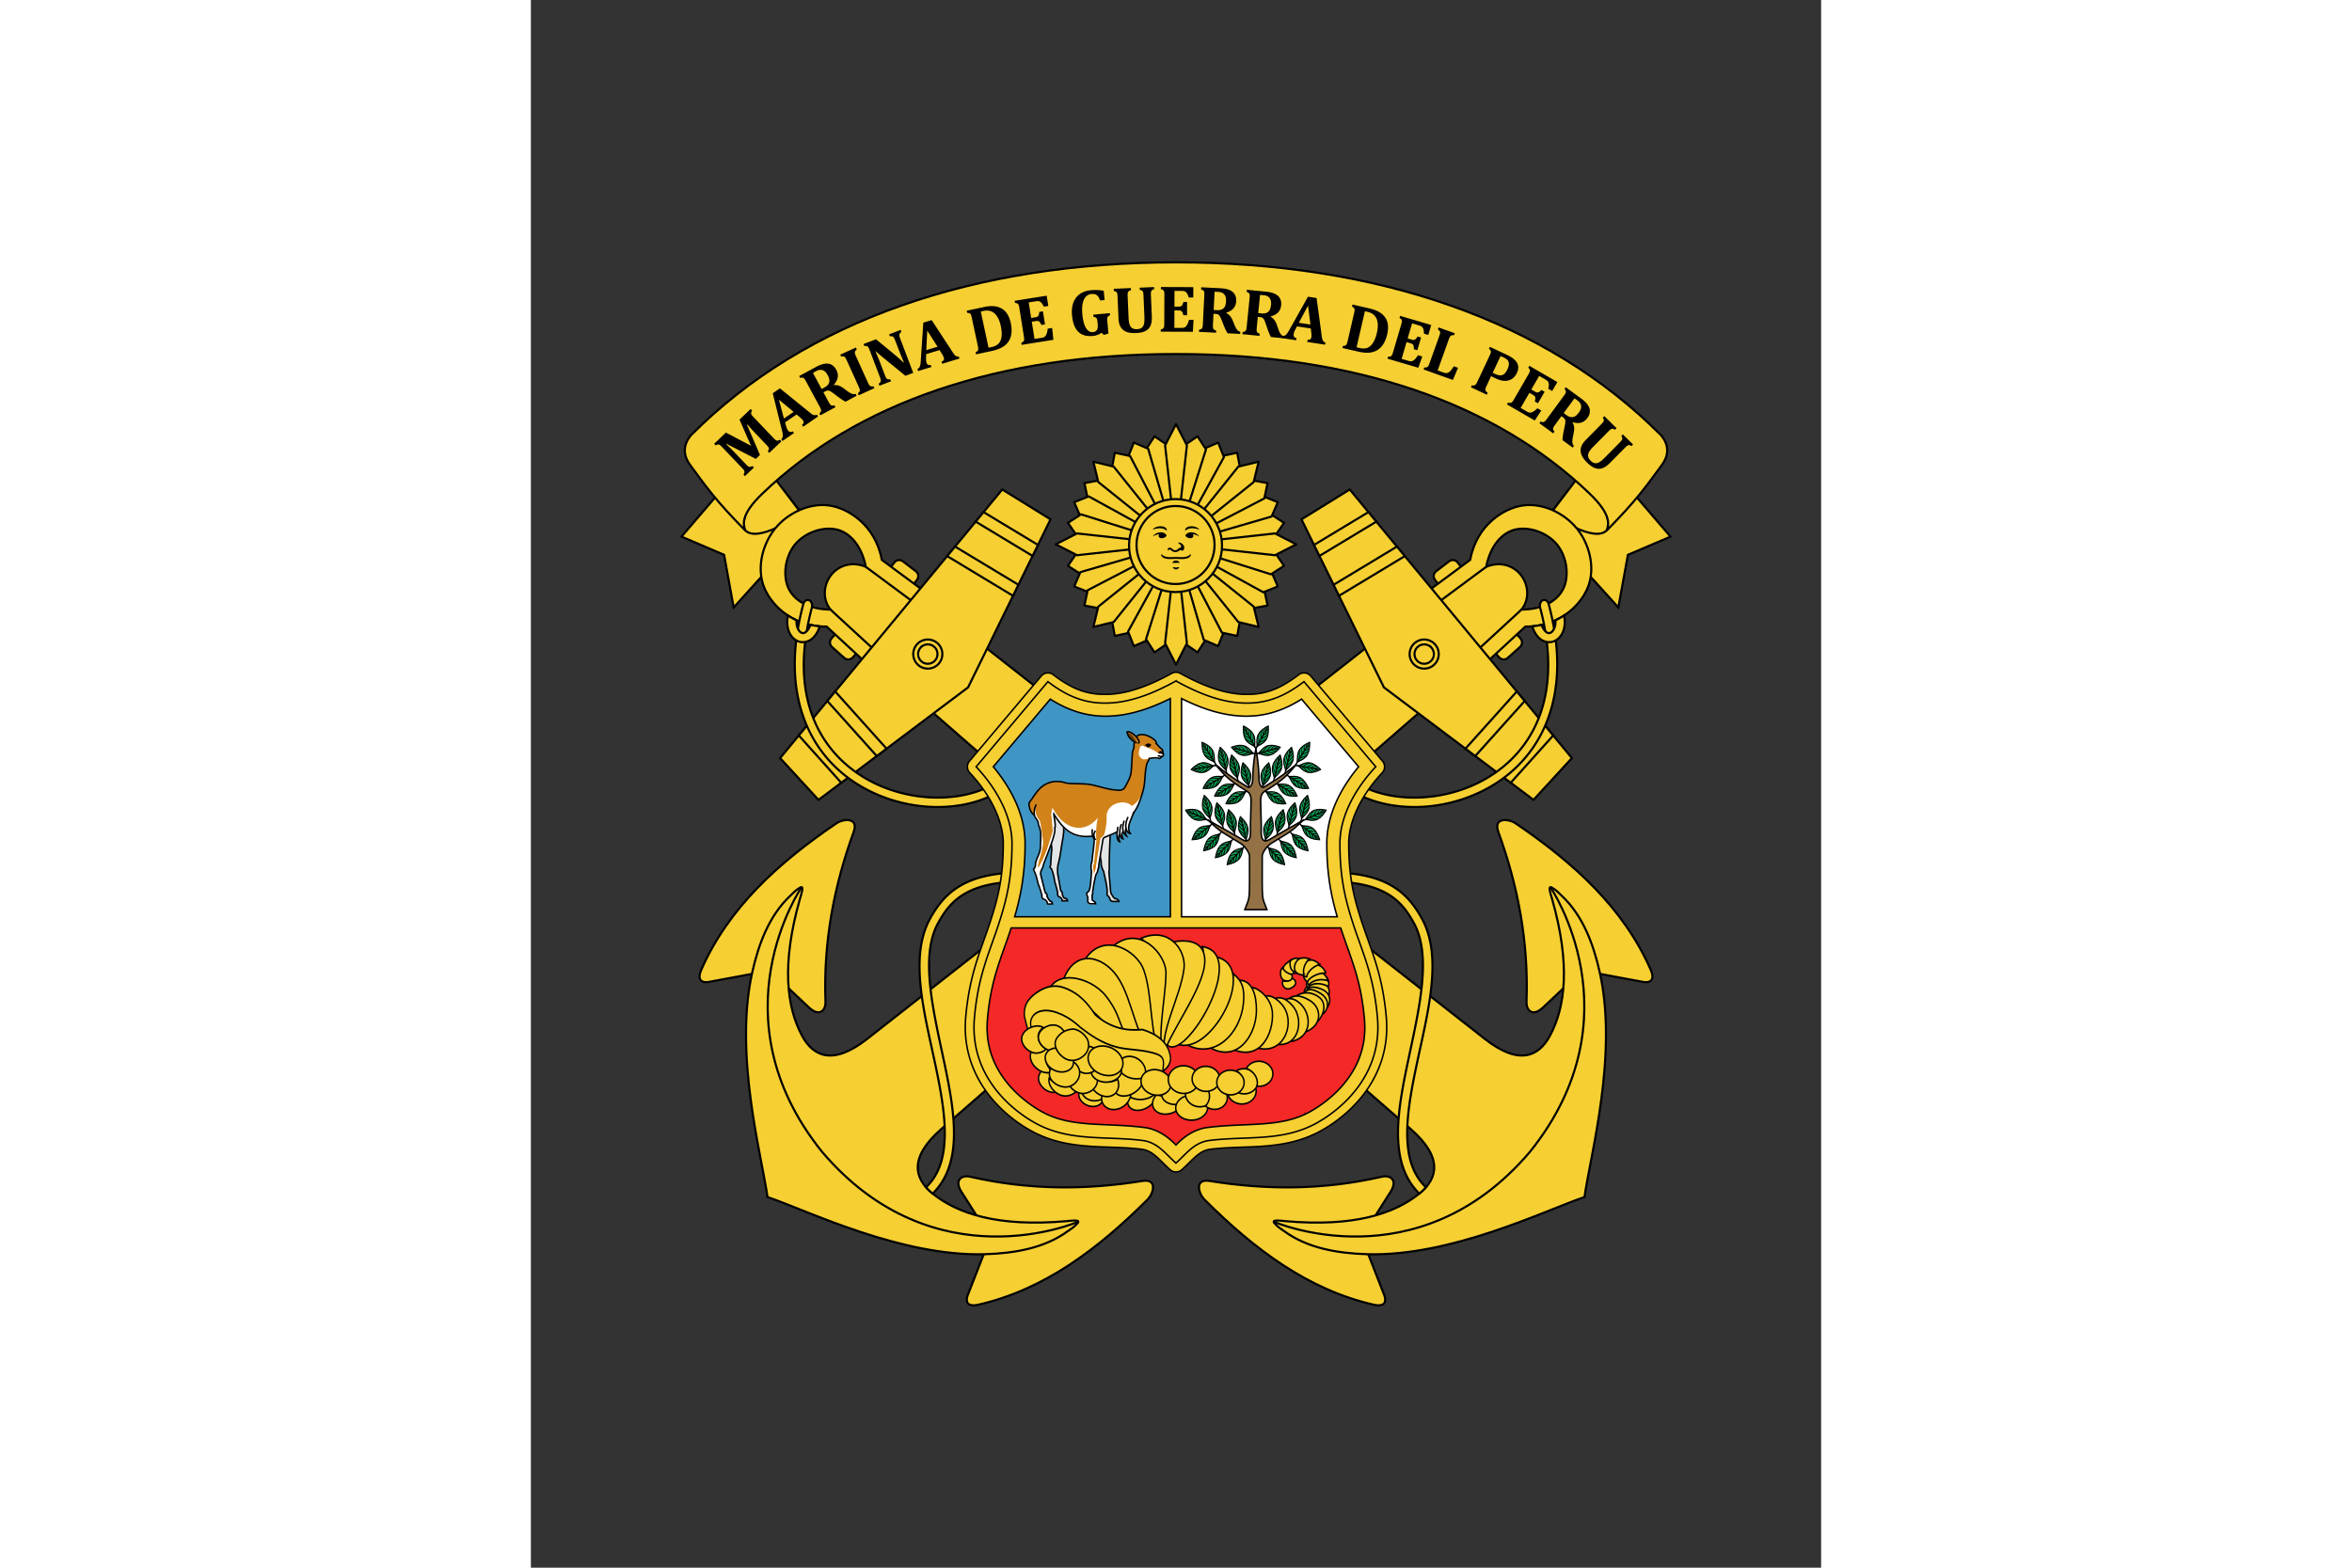 <svg xmlns="http://www.w3.org/2000/svg" xmlns:xlink="http://www.w3.org/1999/xlink" height="800" width="1200" viewBox="-51 -89.525 442 537.149"><rect x="-51" y="-89.525" width="442" height="537.149" fill="#333333" stroke="none"/><defs><clipPath clipPathUnits="userSpaceOnUse" id="a"><path d="M11.62 11.62h571.76v818.76H11.62z"/></clipPath></defs><path d="M339.397 94.35l-17.703-20.653-17.374 4.754-8.688 11.474 25.898 28.684 3.278-18.03z" fill="#f6cf32" fill-rule="evenodd" stroke="#000" stroke-width=".733"/><path d="M312.593 67.617l-14.177 18.66c2.77 2.242 17.501 11.663 20.073 4.39zM.603 94.35l17.703-20.653 17.374 4.754 8.688 11.474-25.898 28.684-3.278-18.03z" fill="#f6cf32" fill-rule="evenodd" stroke="#000" stroke-width=".733"/><path d="M27.407 67.617l14.177 18.66c-2.77 2.242-17.501 11.663-20.073 4.39z" fill="#f6cf32" fill-rule="evenodd" stroke="#000" stroke-width=".733"/><path d="M3.783 59.672c-3.297 4.013-2.132 7.785.147 10.636 4.79 6.462 8.197 11.513 18.542 21.954-.804-2.177-1.6-5.48 5.788-12.61C60.473 48.62 108.893 31.78 170 31.78c61.107 0 109.527 16.84 141.74 47.873 7.388 7.13 6.592 10.433 5.788 12.61C327.873 81.82 331.28 76.77 336.07 70.308c2.279-2.85 3.444-6.623.147-10.636C296.8 19.992 238.391.366 170 .366 101.609.366 43.2 19.992 3.783 59.672z" style="line-height:normal;text-indent:0;text-align:start;text-decoration-line:none;text-decoration-style:solid;text-decoration-color:#000;text-transform:none;white-space:normal;isolation:auto;mix-blend-mode:normal;solid-color:#000;solid-opacity:1" color="#000" font-weight="400" font-family="sans-serif" overflow="visible" fill="#f6cf32" fill-rule="evenodd" stroke="#000" stroke-width=".733"/><g clip-path="url(#a)" transform="matrix(.786 0 0 -.786 -82.569 626.615)"><path d="M120.04 717.657l5.13 4.894 10.92-5.752-4.992 11.407 4.833 4.61.644-.675c-.266-.45-.406-.798-.422-1.043a1.33 1.33 0 01.19-.745c.142-.253.46-.637.951-1.152l8.517-8.928c.4-.42.738-.732 1.012-.937.274-.205.536-.31.784-.317.249-.006.618.126 1.108.397l.644-.676-5.286-5.043-.645.676c.224.37.364.643.422.816a1 1 0 01.042.503c-.03.162-.126.359-.289.591-.163.233-.467.583-.914 1.05l-4.824 5.058a101.46 101.46 0 00-1.849 2 67.49 67.49 0 00-1.474 1.67l-.216-.207c.18-.354.35-.707.51-1.06.16-.352.438-.99.833-1.912l4.345-10.074-1.813-1.73-10.875 5.597c-.623.311-1.223.638-1.799.982l-.185-.177a93.504 93.504 0 003.943-3.926l4.528-4.747c.486-.51.848-.84 1.086-.994.239-.154.492-.227.761-.22.27.007.625.136 1.068.387l.644-.675-3.904-3.724-.644.675c.188.311.317.579.386.802.069.223.076.44.02.65a1.81 1.81 0 01-.363.659c-.187.23-.437.51-.752.84l-8.517 8.927c-.499.523-.863.86-1.09 1.01a1.29 1.29 0 01-.716.224c-.25 0-.618-.13-1.108-.387zm28.223 19.223l2.198-8.212 4.227 2.911zm-2.69 2.8l3.132 2.157 12.927-10.474c.576-.468 1.008-.785 1.295-.95.287-.166.577-.26.87-.284.293-.023.632.046 1.017.208l.53-.769-6.475-4.459-.53.769c.375.327.598.648.669.963.07.315-.007.638-.234.967a5.457 5.457 0 01-.643.756c-.26.26-.611.574-1.051.942l-1.115.934-5.007-3.448.38-1.387c.107-.39.225-.757.357-1.1.132-.343.311-.68.539-1.01.53-.769 1.22-.9 2.07-.396l.53-.769-5.008-3.449-.53.769c.268.23.453.507.553.83.1.323.139.696.114 1.117-.025.421-.127.98-.305 1.675zm18.926 9.651a27.743 27.743 0 01-1.394-.784l3.783-7.007 1.232.666c.664.358 1.163.744 1.497 1.158.334.413.54.85.619 1.31.078.46.047.935-.093 1.423s-.351.993-.632 1.514c-.617 1.142-1.345 1.856-2.185 2.14-.84.285-1.782.145-2.827-.42zm-7.4-2.137l7.3 3.94c.985.533 1.86.915 2.622 1.15.764.233 1.48.347 2.152.342.56 0 1.086-.096 1.579-.29a4.366 4.366 0 001.365-.866c.418-.385.796-.89 1.134-1.517.443-.82.678-1.6.706-2.341a4.8 4.8 0 00-.376-2.09c-.28-.653-.735-1.372-1.368-2.156l.067-.126c.764.067 1.47-.014 2.118-.242.647-.229 1.32-.598 2.017-1.108l1.712-1.28c.763-.571 1.42-.953 1.974-1.147a2.435 2.435 0 011.613-.028l.443-.822-4.825-2.604c-.847.406-1.932 1.105-3.256 2.097l-2.137 1.616c-.636.477-1.13.793-1.484.948-.354.154-.669.222-.945.202-.276-.02-.644-.153-1.104-.401l-.728-.394 2.182-4.042c.339-.628.605-1.051.8-1.27.193-.22.415-.36.663-.42.249-.061.63-.028 1.144.098l.444-.821-6.57-3.547-.444.821c.264.25.46.473.588.666.127.193.189.4.184.618a2.064 2.064 0 01-.183.744c-.118.277-.285.617-.501 1.018l-5.841 10.82a14.7 14.7 0 01-.567.975c-.165.256-.337.445-.515.565a1.15 1.15 0 01-.621.19c-.236.009-.536-.032-.899-.12zm17.927 9.339l6.8 3.084.385-.85c-.311-.256-.527-.476-.646-.661a1.222 1.222 0 01-.203-.57 1.93 1.93 0 01.095-.693 9.7 9.7 0 01.449-1.128l5.079-11.197c.137-.303.274-.58.409-.833a3.11 3.11 0 01.392-.59c.127-.14.265-.244.416-.312.15-.067.33-.103.54-.107.211-.004.455.02.734.074l.385-.85-6.8-3.084-.385.85c.28.232.491.44.632.623.14.184.216.386.227.604.01.219-.034.47-.132.755-.097.285-.24.635-.429 1.05l-5.085 11.211c-.188.416-.354.753-.498 1.012a1.93 1.93 0 01-.472.592 1.1 1.1 0 01-.606.234c-.233.02-.534-.002-.902-.064zm10.144 4.628l5.402 2.055 7.808-6.408c.488-.405 1.133-.957 1.936-1.658a54.006 54.006 0 002.193-2.017l.213.08a162.771 162.771 0 00-2.793 6.902l-.943 2.48c-.22.577-.4.986-.543 1.227-.142.241-.285.41-.429.508a1.21 1.21 0 01-.5.192c-.189.03-.485.029-.89-.003l-.331.872 5.042 1.918.332-.872c-.311-.251-.525-.444-.64-.58-.117-.135-.2-.29-.252-.461-.051-.172-.052-.404-.002-.695.05-.292.182-.717.394-1.277l5.646-14.846-3.392-1.29-9.909 8.095c-1.338 1.097-2.35 1.973-3.034 2.628l-.119-.045a139.68 139.68 0 002.435-6l1.632-4.293c.253-.666.464-1.12.632-1.361a1.31 1.31 0 01.6-.497c.232-.09.611-.105 1.138-.047l.332-.873-5.043-1.918-.332.873c.295.214.517.41.667.59.15.178.238.377.262.594.024.218-.003.47-.082.755-.078.286-.197.638-.355 1.056l-4.386 11.532c-.254.667-.457 1.116-.611 1.347a1.293 1.293 0 01-.6.497c-.247.1-.629.122-1.146.068l-.332.872zm27.742 5.827l-.41-8.492 4.913 1.484zm-1.707 3.486l3.64 1.1 9.117-13.917c.406-.622.72-1.056.943-1.3a2.06 2.06 0 01.743-.536c.272-.111.616-.149 1.032-.112l.27-.894-7.526-2.272-.27.893c.456.198.766.436.93.714.164.279.188.61.072.993a5.448 5.448 0 01-.382.915c-.169.328-.406.734-.713 1.218l-.778 1.23-5.82-1.758-.06-1.437c-.018-.404-.016-.789.004-1.156.021-.367.09-.742.205-1.126.27-.894.887-1.23 1.852-1.009l.27-.893-5.822-1.758-.27.893c.326.138.586.346.78.623.195.277.344.62.449 1.029.105.408.178.971.22 1.688l1.114 16.872zm26.288 5.105a19.643 19.643 0 01-1.235-.294l3.369-15.714c.173.008.599.085 1.278.23 1.023.22 1.851.553 2.485 1 .473.336.848.738 1.127 1.207.467.772.744 1.703.831 2.793.095 1.19-.03 2.59-.375 4.2-.38 1.77-.932 3.188-1.656 4.255-.725 1.067-1.577 1.785-2.556 2.154-.979.37-2.068.426-3.268.169zm-7.38.089l7.219 1.548c1.544.33 2.86.486 3.947.467 1.088-.02 2.09-.203 3.006-.551.916-.348 1.698-.829 2.347-1.443.649-.614 1.196-1.371 1.64-2.272.445-.9.796-1.95 1.053-3.148.31-1.45.42-2.787.33-4.011-.09-1.224-.386-2.318-.886-3.28a7.523 7.523 0 00-1.824-2.286c-.772-.66-1.706-1.21-2.801-1.65-.945-.377-2.161-.726-3.65-1.045l-6.303-1.351-.196.913c.324.166.574.324.75.474.177.15.294.33.35.542.057.211.068.467.033.765-.035.3-.1.672-.196 1.118l-2.577 12.022c-.094.437-.184.802-.271 1.095-.087.293-.2.522-.337.687a1.155 1.155 0 01-.543.357c-.224.074-.523.119-.895.136zm20.91 4.332l13.949 2.217.71-4.464-1.93-.307c-.451.84-.81 1.4-1.075 1.679-.266.28-.563.487-.892.621-.33.135-.856.145-1.578.03l-3.068-.487 1.076-6.77 1.86.296c.413.066.728.175.944.33.216.154.38.378.492.674.112.295.193.739.244 1.33l1.584.252.907-5.703-1.585-.252c-.218.525-.43.917-.635 1.179-.205.261-.428.435-.668.523-.24.087-.58.095-1.022.025l-1.86-.296 1.196-7.518 3.055.486c.329.052.602.117.821.195.219.078.409.183.571.315.162.131.311.299.447.503.136.204.25.42.345.646.094.226.184.519.271.879.088.36.169.848.244 1.465l1.93.307.548-5.17-13.826-2.198-.146.921c.332.15.59.294.774.434.185.14.31.314.379.522.067.209.092.463.073.763-.019.3-.064.676-.136 1.127l-1.93 12.143c-.07.441-.141.81-.212 1.107-.072.297-.172.532-.3.704a1.16 1.16 0 01-.523.386c-.22.085-.516.146-.887.184zm33.081 4.585c2.06.192 3.972.116 5.74-.226l.375-4.039-1.946-.18c-.29.778-.593 1.37-.91 1.777a2.64 2.64 0 01-1.157.87c-.456.174-1.025.229-1.71.165a3.826 3.826 0 01-2.378-1.088c-.659-.639-1.136-1.605-1.432-2.898-.295-1.294-.354-2.902-.175-4.825.154-1.658.426-3.082.818-4.274.392-1.191.904-2.096 1.537-2.716.634-.62 1.37-.89 2.21-.812.832.077 1.422.383 1.772.917.35.534.475 1.346.374 2.435l-.05.54c-.067.72-.138 1.231-.214 1.535-.076.303-.17.526-.284.668a1.171 1.171 0 01-.425.334c-.17.08-.463.162-.88.247l-.087.93 7.205.669.086-.93c-.46-.186-.766-.377-.92-.573a1.446 1.446 0 01-.28-.75c-.034-.304-.026-.727.025-1.267l.497-5.361-1.992-.616-1.054.932c-1.057-.784-2.309-1.244-3.758-1.378-2.747-.256-4.87.361-6.37 1.85-1.5 1.488-2.402 3.87-2.706 7.145-.16 1.723-.061 3.26.297 4.61.358 1.351.925 2.476 1.7 3.374a7.902 7.902 0 002.71 2.056c1.033.473 2.16.766 3.382.88zm10.086.64l7.46.32.04-.932c-.385-.12-.667-.245-.847-.372a1.223 1.223 0 01-.401-.452 1.933 1.933 0 01-.17-.679 9.62 9.62 0 01-.006-1.214l.405-9.407c.032-.751.11-1.433.23-2.047.123-.613.319-1.135.59-1.567a2.579 2.579 0 011.093-.974c.457-.218 1.038-.312 1.742-.282.97.042 1.684.268 2.143.678.459.41.77.968.936 1.675.165.707.218 1.754.158 3.142l-.391 9.093c-.03.713-.083 1.208-.157 1.486a1.288 1.288 0 01-.391.661c-.188.163-.546.305-1.073.425l-.04.933 6.25.269.04-.933a3.906 3.906 0 01-.798-.341 1.109 1.109 0 01-.435-.476 1.964 1.964 0 01-.168-.75c-.015-.3-.013-.678.006-1.134l.383-8.905c.051-1.178-.002-2.168-.157-2.969-.156-.801-.421-1.481-.796-2.04a4.648 4.648 0 00-1.43-1.375 6.625 6.625 0 00-1.969-.798 13.24 13.24 0 00-2.48-.32c-1.348-.059-2.492.033-3.433.273-.942.24-1.717.63-2.324 1.17a5.187 5.187 0 00-1.383 2.003c-.315.796-.5 1.83-.554 3.103l-.397 9.219c-.019.446-.047.821-.084 1.124-.036.303-.109.547-.217.733a1.155 1.155 0 01-.475.443c-.209.11-.496.205-.86.285l-.04.932zm20.564.774l14.124-.051-.017-4.52-1.954.006c-.31.902-.574 1.512-.791 1.83a2.57 2.57 0 01-.781.757c-.304.186-.821.28-1.552.283l-3.107.01-.025-6.853 1.883-.007c.419-.001.747.056.985.174.238.117.436.312.594.586.158.273.31.698.454 1.274l1.604-.006-.02-5.775-1.605.006c-.13.553-.277.975-.437 1.266-.16.29-.353.498-.576.623-.223.125-.558.188-1.005.19l-1.883.006-.027-7.612 3.094-.011a4.77 4.77 0 01.841.06c.229.043.433.116.614.22.181.103.355.245.522.424.167.18.315.374.444.582.13.209.266.483.41.824.143.341.302.81.475 1.407l1.954-.007-.29-5.19-13.998.05.003.933c.351.094.63.195.834.304.205.108.357.26.457.455.1.194.166.441.195.74.03.3.046.678.047 1.134l.044 12.296c.002.447-.009.822-.031 1.127-.023.304-.084.552-.183.743-.099.19-.25.345-.454.465-.203.12-.485.227-.846.324l.003.933zm24.996-2.121c-.81.04-1.342.058-1.597.052l-.397-7.953 1.398-.07c.754-.037 1.38.034 1.88.215.5.18.904.447 1.21.8.305.352.524.774.657 1.264s.215 1.032.244 1.623c.065 1.297-.188 2.284-.759 2.963-.57.678-1.449 1.047-2.635 1.106zm-7.435 2.007l8.285-.413c1.118-.056 2.064-.181 2.838-.377s1.446-.47 2.017-.822c.48-.29.88-.645 1.2-1.065a4.36 4.36 0 00.72-1.45c.157-.545.218-1.173.183-1.885-.047-.93-.25-1.72-.61-2.368a4.799 4.799 0 00-1.405-1.592c-.577-.414-1.34-.792-2.288-1.135l-.007-.142c.688-.339 1.25-.774 1.686-1.305.435-.531.819-1.195 1.15-1.993l.802-1.982c.356-.884.72-1.552 1.093-2.003a2.436 2.436 0 011.364-.861l-.046-.932-5.477.273c-.513.787-1.079 1.947-1.697 3.48l-.99 2.49c-.297.738-.556 1.265-.778 1.58-.223.316-.457.537-.703.663-.246.127-.63.203-1.152.23l-.827.04-.229-4.588c-.036-.712-.027-1.212.025-1.5.052-.29.169-.524.35-.704.181-.18.524-.35 1.03-.508l-.047-.933-7.457.372.047.933c.355.077.638.165.847.264.21.1.369.244.478.434.11.19.186.433.229.73.043.298.076.675.1 1.131l.612 12.28c.022.447.03.823.02 1.128-.008.305-.057.555-.147.75a1.16 1.16 0 01-.432.486c-.198.128-.475.25-.83.362l.046.932zm27.246-3.455a28.85 28.85 0 01-1.593.131l-.796-7.923 1.394-.14c.75-.075 1.38-.035 1.889.12.508.155.924.401 1.247.738.323.337.563.748.72 1.23.158.484.266 1.02.325 1.609.13 1.292-.073 2.29-.609 2.997-.535.706-1.394 1.119-2.577 1.237zm-7.325 2.378l8.254-.83c1.114-.111 2.052-.284 2.815-.518.763-.235 1.421-.542 1.974-.922a4.273 4.273 0 001.145-1.125c.3-.436.514-.93.645-1.483.13-.553.16-1.184.089-1.893-.093-.927-.336-1.705-.728-2.334a4.799 4.799 0 00-1.484-1.52c-.596-.384-1.377-.723-2.341-1.018l-.014-.142c.67-.373 1.209-.836 1.617-1.388.409-.552.758-1.234 1.05-2.048l.7-2.02c.311-.9.642-1.586.991-2.055.35-.47.79-.78 1.32-.929l-.093-.928-5.456.548c-.473.811-.98 1.998-1.52 3.561l-.865 2.537c-.259.751-.491 1.29-.697 1.617-.206.326-.43.558-.669.697-.24.139-.62.234-1.14.287l-.823.082-.459-4.57c-.071-.71-.088-1.21-.05-1.501.037-.29.142-.53.314-.72.172-.19.506-.376 1.003-.56l-.093-.928-7.43.746.094.928c.359.06.645.134.86.222.214.089.38.225.499.409.118.184.207.423.265.719.058.295.11.67.156 1.123l1.228 12.235c.045.444.07.82.078 1.125.007.305-.03.557-.11.756-.08.2-.216.368-.408.507-.19.139-.461.273-.81.404z"/><path d="M378.888 777.898l-4.026-7.488 5.073-.776zm-.04 3.882l3.759-.575 2.237-16.487c.099-.736.196-1.262.292-1.58a2.06 2.06 0 01.44-.802c.197-.218.491-.4.883-.546l-.142-.922-7.77 1.189.14.922c.497-.018.88.063 1.147.244.268.181.432.47.493.865.044.292.06.623.05.99-.012.369-.052.838-.12 1.407l-.173 1.444-6.009.92-.673-1.271c-.19-.357-.355-.705-.495-1.045a4.846 4.846 0 01-.3-1.105c-.14-.923.272-1.492 1.238-1.708l-.141-.922-6.012.92.142.922c.353-.015.677.06.971.226.295.167.578.412.848.736.27.323.58.8.926 1.43zm26.057-6.618c-.574.133-.989.219-1.243.259l-3.62-15.659c.161-.066.58-.177 1.256-.333 1.02-.236 1.91-.286 2.674-.15a3.95 3.95 0 011.533.614c.75.5 1.396 1.226 1.938 2.177.59 1.036 1.072 2.357 1.443 3.962.407 1.763.51 3.281.306 4.555-.204 1.274-.67 2.286-1.4 3.036-.73.75-1.691 1.263-2.887 1.539zm-6.645 3.213l7.193-1.662c1.54-.356 2.797-.773 3.773-1.253.977-.479 1.806-1.07 2.487-1.774.682-.704 1.187-1.471 1.514-2.303.327-.83.5-1.749.52-2.753.021-1.004-.107-2.103-.383-3.297-.334-1.445-.801-2.702-1.403-3.772-.601-1.07-1.333-1.935-2.194-2.594a7.522 7.522 0 00-2.622-1.296c-.98-.27-2.059-.372-3.237-.305-1.015.06-2.264.26-3.748.603l-6.28 1.452.21.909c.363.014.657.05.88.111.224.06.406.175.547.342.141.168.26.394.354.68.096.285.195.65.298 1.095l2.768 11.98c.101.435.174.804.22 1.106.045.302.04.556-.014.764a1.155 1.155 0 01-.34.554c-.172.162-.423.33-.753.504zm20.754-4.947l13.549-3.99-1.277-4.337-1.875.552c-.046.952-.13 1.612-.25 1.978a2.567 2.567 0 01-.538.945c-.24.263-.71.498-1.412.704l-2.98.878-1.936-6.575 1.806-.532c.401-.118.733-.154.994-.108.262.047.506.179.734.397.228.219.492.585.792 1.098l1.538-.454-1.631-5.54-1.539.454c.028.567.006 1.013-.067 1.337-.073.324-.2.577-.378.76-.18.181-.484.335-.913.462l-1.806.532-2.15-7.303 2.967-.874c.32-.094.594-.153.825-.176.231-.024.448-.011.65.038.204.05.41.137.62.263.211.126.407.27.59.435.181.164.389.39.622.677.234.287.517.693.85 1.218l1.874-.552-1.726-4.904-13.43 3.955.265.896c.363-.008.659.011.885.058.227.048.416.15.567.31.15.158.282.377.394.657.112.279.232.637.361 1.075l3.474 11.795c.126.429.22.792.284 1.09.063.3.074.554.032.765-.042.21-.144.402-.306.573-.162.172-.403.354-.723.548zm16.786-5.048l7.03-2.518-.316-.879a3.867 3.867 0 01-.867-.015 1.173 1.173 0 01-.588-.268c-.167-.142-.317-.349-.449-.62a10.594 10.594 0 01-.43-1.052l-4.8-13.396 2.606-.934c.52-.186.966-.255 1.337-.205.372.05.732.202 1.081.457.35.256.704.626 1.065 1.11.36.485.675.948.945 1.39l1.84-.66-2.234-5.303-12.781 4.58.314.878a3.76 3.76 0 01.89.014c.231.039.426.133.586.283.16.15.303.36.431.633s.269.624.423 1.054l4.142 11.561c.151.42.267.778.347 1.073.08.295.106.548.076.76-.03.214-.12.41-.273.59-.152.182-.382.378-.69.589zm28.407-13.113c-.604.284-1.074.495-1.41.632l-3.426-7.285 1.113-.523c.863-.406 1.607-.606 2.231-.6a2.59 2.59 0 011.683.64c.498.418.96 1.08 1.385 1.986.422.898.635 1.67.639 2.315.004.647-.18 1.193-.549 1.64-.368.448-.924.846-1.666 1.195zm-6.067 4.659l7.5-3.527c2.179-1.025 3.627-2.18 4.347-3.468.719-1.287.699-2.738-.06-4.353-.538-1.142-1.259-2.015-2.164-2.617-.905-.602-1.942-.893-3.112-.873-1.17.021-2.48.372-3.93 1.054-.837.394-1.514.733-2.033 1.02l-1.946-4.14c-.268-.568-.436-.982-.504-1.239a1.596 1.596 0 01-.055-.669c.032-.189.118-.374.258-.555.14-.182.387-.398.741-.65l-.397-.844-6.924 3.256.397.845a4.09 4.09 0 01.885-.077c.231.012.433.085.606.22.173.133.337.33.49.588.153.26.327.595.521 1.008l5.233 11.127c.19.404.34.75.448 1.035.108.285.157.535.148.75a1.151 1.151 0 01-.216.613c-.134.195-.344.412-.63.651zm17.194-8.27l12.224-7.076-2.265-3.912-1.691.979c.18.936.255 1.596.225 1.98-.03.385-.13.734-.301 1.046-.17.312-.572.652-1.205 1.018l-2.689 1.556-3.434-5.932 1.63-.943c.362-.21.676-.323.94-.34.266-.016.535.054.808.213s.615.452 1.028.88l1.388-.804-2.893-4.998-1.389.803c.162.545.246.984.251 1.316.006.332-.057.608-.189.827-.131.219-.39.44-.777.664l-1.63.944-3.813-6.589 2.677-1.55a4.82 4.82 0 01.76-.366c.22-.077.433-.116.642-.116.208 0 .43.036.664.109.234.072.46.167.675.283.215.117.47.287.765.511.294.224.665.552 1.113.984l1.691-.98-2.835-4.357-12.116 7.013.468.808c.351-.094.643-.144.874-.152.232-.008.44.048.624.167.183.119.363.3.538.545.174.245.376.565.605.96l6.16 10.642c.223.386.401.717.533.993.132.275.203.52.212.735a1.16 1.16 0 01-.162.63 3.54 3.54 0 01-.573.701zm20.982-15.105c-.655.48-1.09.787-1.307.922l-4.704-6.424 1.13-.827c.608-.446 1.17-.731 1.688-.855.517-.125 1-.123 1.45.004a3.17 3.17 0 011.244.694c.381.337.746.744 1.096 1.221.767 1.048 1.1 2.012.996 2.892-.104.88-.635 1.672-1.593 2.374zm-5.107 5.766l6.693-4.902c.903-.661 1.624-1.286 2.163-1.875.538-.589.95-1.188 1.233-1.796.24-.506.38-1.022.416-1.55a4.366 4.366 0 00-.197-1.605c-.168-.543-.462-1.101-.883-1.676-.55-.752-1.154-1.299-1.812-1.642a4.799 4.799 0 00-2.049-.558c-.71-.028-1.554.075-2.534.31l-.084-.114c.388-.662.618-1.334.69-2.017.071-.683.027-1.449-.135-2.297l-.42-2.096c-.19-.934-.253-1.693-.19-2.275a2.435 2.435 0 01.667-1.47l-.552-.752-4.424 3.24c.004.939.17 2.22.497 3.84l.542 2.624c.158.78.231 1.362.22 1.748-.013.385-.087.699-.223.94-.136.24-.415.516-.837.825l-.668.489-2.714-3.706c-.421-.576-.69-.998-.805-1.268a1.286 1.286 0 01-.094-.78c.052-.25.245-.58.58-.99l-.551-.754-6.024 4.412.552.753a4.03 4.03 0 01.853-.245c.23-.032.442 0 .637.099.196.098.394.26.594.485.2.224.435.521.704.89l7.265 9.92c.264.36.477.67.637.93.161.259.257.495.29.707.031.213 0 .427-.095.644-.094.216-.259.47-.494.76zm16.819-12.604l5.312-5.247-.656-.664c-.35.2-.633.322-.849.367a1.216 1.216 0 01-.604-.014 1.934 1.934 0 01-.614-.337 9.6 9.6 0 01-.892-.823l-6.617-6.699a13.536 13.536 0 01-1.342-1.562c-.367-.507-.616-1.006-.747-1.498a2.578 2.578 0 01.03-1.464c.151-.483.478-.973.979-1.468.69-.682 1.343-1.052 1.955-1.109.613-.057 1.235.094 1.865.455.63.36 1.433 1.034 2.409 2.022l6.396 6.476c.501.507.828.882.982 1.125.153.243.226.49.218.738-.008.248-.148.607-.42 1.075l.657.664 4.451-4.396-.656-.664c-.31.172-.574.29-.793.352-.219.062-.434.06-.645-.004a1.966 1.966 0 01-.663-.388c-.23-.193-.506-.451-.827-.776l-6.264-6.342c-.828-.839-1.59-1.474-2.282-1.905-.693-.431-1.372-.7-2.036-.805a4.647 4.647 0 00-1.981.112c-.656.18-1.298.48-1.925.899-.627.419-1.268.952-1.923 1.599-.96.947-1.671 1.848-2.136 2.7-.465.854-.706 1.687-.724 2.5a5.187 5.187 0 00.526 2.377c.369.772 1 1.61 1.896 2.517l6.484 6.565c.314.318.57.594.767.827.197.233.326.452.389.658.063.205.063.422.001.65-.062.228-.187.502-.377.824l.656.664z"/></g><g fill="#f6cf32" stroke-width=".733" stroke="#000"><path d="M158.466 315.119c5.345-.863 3.81 4.338 1.803 6.344-17.04 17.044-35.467 30.895-57.962 36.05-4.563 1.046-4.167-1.936-3.69-3.156l7.797-19.942-9.9-15.562c-2.597-4.082.05-5.857 3.002-5.181 20.058 4.592 39.528 4.583 58.95 1.447zM59.572 195.534c1.851-5.088-3.546-4.556-5.893-2.962-19.94 13.537-37.004 29.036-46.29 50.164-1.884 4.286 1.119 4.456 2.407 4.216l21.051-3.915 13.427 12.646c3.522 3.318 5.762 1.051 5.653-1.976-.746-20.564 2.918-39.686 9.645-58.173z" fill-rule="evenodd"/><path d="M64.186 266.47c-11.876 9.31-18.507 5.838-22.232-.999-5.396-9.902-7.132-24.634-.81-46.917.475-1.673 1.622-4.901.05-3.929-1.806 1.118-1.789 1.33-3.272 2.715-7.27 6.79-10.894 16.508-13.085 26.284-6.316 28.189 3.188 62.532 5.226 76.997 13.825 4.717 45.774 20.5 74.647 19.587 10.014-.316 20.24-2.052 28.273-7.918 1.64-1.197 1.844-1.14 3.28-2.703 1.251-1.362-2.135-.842-3.868-.69-23.073 2.027-37.217-2.443-45.93-9.602-6.016-4.943-8.181-12.108 3.192-22.024L260.95 147.966l27.435-28.635c2.864-3.691 2.322-8.521-.187-11.766-2.509-3.246-6.984-4.907-11.929-2.885l-33.276 21.572z" fill-rule="evenodd"/><path d="M136.497 329.088s-49.152 21.467-87.731-23.934c-37.352-46.417-7.039-90.664-7.039-90.664" fill="none"/><path d="M287.994 129.212a2.089 2.089 0 01-.166 2.956l-4.164 3.72a2.089 2.089 0 01-2.956-.167l-.93-1.041a2.089 2.089 0 01.167-2.956l4.162-3.721a2.089 2.089 0 012.956.166zm-21.503-26.003l.848 1.11c.704.92.53 2.23-.392 2.934l-4.436 3.39a2.09 2.09 0 01-2.935-.391l-.848-1.109a2.089 2.089 0 01.392-2.935l4.435-3.391a2.09 2.09 0 012.936.392z"/><path d="M287.236 91.717c-4.772.64-9.053 4.777-10.767 11.98l-.2.983-30.131 22.359-3.12-4.206 27.767-20.524c2.188-11.995 11.636-17.783 18.137-18.654 6.79-.91 14.06 2.658 18.289 7.771 4.229 5.114 6.367 12.924 4.2 19.423-2.076 6.222-9.535 14.416-21.727 14.312l-25.372 23.421-3.546-3.854 27.618-25.397 1.004-.013c7.396-.332 12.264-3.759 13.787-8.326 1.524-4.567.31-10.378-2.688-14.005-3-3.626-8.48-5.909-13.251-5.27z" style="line-height:normal;text-indent:0;text-align:start;text-decoration-line:none;text-decoration-style:solid;text-decoration-color:#000;text-transform:none;white-space:normal;isolation:auto;mix-blend-mode:normal;solid-color:#000;solid-opacity:1" color="#000" font-weight="400" font-family="sans-serif" overflow="visible" fill-rule="evenodd"/><path d="M229.517 78.195l-16.53 10.233 28.238 57.567 51.243 38.543 13.154-14.315z" fill-rule="evenodd"/><path style="line-height:normal;text-indent:0;text-align:start;text-decoration-line:none;text-decoration-style:solid;text-decoration-color:#000;text-transform:none;white-space:normal;isolation:auto;mix-blend-mode:normal;solid-color:#000;solid-opacity:1" d="M299.214 162.477l-14.542 16.197-3.36-2.526 15.204-16.934zm-9.765-11.81l-16.936 18.862-3.358-2.527 17.596-19.597zm-41.062-49.652l-22.552 13.603-1.852-3.773 21.705-13.094zm-9.766-11.809l-19.487 11.755-1.851-3.776 18.64-11.243z" color="#000" font-weight="400" font-family="sans-serif" overflow="visible" fill-rule="evenodd"/><path d="M258.864 131.408a4.984 4.984 0 01-.664 7.017 4.984 4.984 0 01-7.017-.665 4.984 4.984 0 01.664-7.017 4.984 4.984 0 017.017.665zm-1.286 1.064a3.316 3.316 0 00-4.667-.442 3.316 3.316 0 00-.444 4.668 3.316 3.316 0 004.67.443 3.316 3.316 0 00.441-4.67z"/><path d="M181.534 315.119c-5.345-.863-3.81 4.338-1.803 6.344 17.04 17.044 35.467 30.895 57.962 36.05 4.563 1.046 4.167-1.936 3.69-3.156l-7.797-19.942 9.9-15.562c2.597-4.082-.05-5.857-3.002-5.181-20.058 4.592-39.528 4.583-58.95 1.447zm98.894-119.585c-1.851-5.088 3.546-4.556 5.893-2.962 19.94 13.537 37.004 29.036 46.29 50.164 1.884 4.286-1.119 4.456-2.407 4.216l-21.051-3.915-13.427 12.646c-3.522 3.318-5.762 1.051-5.653-1.976.746-20.564-2.918-39.686-9.645-58.173z" fill-rule="evenodd"/><path d="M275.814 266.47c11.876 9.31 18.507 5.838 22.232-.999 5.396-9.902 7.132-24.634.81-46.917-.475-1.673-1.622-4.901-.05-3.929 1.806 1.118 1.789 1.33 3.272 2.715 7.27 6.79 10.894 16.508 13.085 26.284 6.316 28.189-3.189 62.532-5.226 76.997-13.825 4.717-45.774 20.5-74.647 19.587-10.014-.316-20.24-2.052-28.273-7.918-1.64-1.197-1.844-1.14-3.28-2.703-1.251-1.362 2.135-.842 3.868-.69 23.073 2.027 37.217-2.443 45.93-9.602 6.016-4.943 8.181-12.108-3.192-22.024L79.05 147.966 51.616 119.33c-2.864-3.691-2.322-8.521.187-11.766 2.509-3.246 6.984-4.907 11.929-2.885l33.276 21.572z" fill-rule="evenodd"/><path d="M203.503 329.088s49.152 21.467 87.731-23.934c37.352-46.417 7.039-90.664 7.039-90.664" fill="none"/><path d="M52.006 129.212a2.089 2.089 0 00.166 2.956l4.164 3.72a2.089 2.089 0 002.956-.167l.93-1.041a2.089 2.089 0 00-.167-2.956l-4.162-3.721a2.089 2.089 0 00-2.956.166zm21.503-26.003l-.848 1.11c-.704.92-.53 2.23.392 2.934l4.436 3.39a2.09 2.09 0 002.935-.391l.848-1.109a2.09 2.09 0 00-.392-2.935l-4.435-3.391a2.09 2.09 0 00-2.936.392z"/><path style="line-height:normal;text-indent:0;text-align:start;text-decoration-line:none;text-decoration-style:solid;text-decoration-color:#000;text-transform:none;white-space:normal;isolation:auto;mix-blend-mode:normal;solid-color:#000;solid-opacity:1" d="M52.764 91.717c4.772.64 9.053 4.777 10.767 11.98l.2.983 30.131 22.359 3.12-4.206-27.767-20.524c-2.188-11.995-11.636-17.783-18.137-18.654-6.79-.91-14.06 2.658-18.289 7.771-4.229 5.114-6.367 12.924-4.2 19.423 2.076 6.222 9.535 14.416 21.727 14.312l25.372 23.421 3.546-3.854-27.618-25.397-1.004-.013c-7.396-.332-12.264-3.759-13.787-8.326-1.524-4.567-.31-10.378 2.688-14.005 3-3.626 8.48-5.909 13.251-5.27z" color="#000" font-weight="400" font-family="sans-serif" overflow="visible" fill-rule="evenodd"/><path d="M110.483 78.195l16.53 10.233-28.238 57.567-51.243 38.543-13.154-14.315z" fill-rule="evenodd"/><path d="M40.786 162.477l14.542 16.197 3.36-2.526-15.204-16.934zm9.765-11.81l16.936 18.862 3.358-2.527-17.596-19.597zm41.062-49.652l22.552 13.603 1.852-3.773L94.312 97.75zm9.766-11.809l19.487 11.755 1.851-3.776-18.64-11.243z" style="line-height:normal;text-indent:0;text-align:start;text-decoration-line:none;text-decoration-style:solid;text-decoration-color:#000;text-transform:none;white-space:normal;isolation:auto;mix-blend-mode:normal;solid-color:#000;solid-opacity:1" color="#000" font-weight="400" font-family="sans-serif" overflow="visible" fill-rule="evenodd"/><path d="M81.136 131.408a4.984 4.984 0 00.664 7.017 4.984 4.984 0 007.017-.665 4.984 4.984 0 00-.664-7.017 4.984 4.984 0 00-7.017.665zm1.286 1.064a3.316 3.316 0 014.667-.442 3.316 3.316 0 01.444 4.668 3.316 3.316 0 01-4.67.443 3.316 3.316 0 01-.441-4.67z"/><g color="#000" font-weight="400" font-family="sans-serif" fill-rule="evenodd"><path style="line-height:normal;text-indent:0;text-align:start;text-decoration-line:none;text-decoration-style:solid;text-decoration-color:#000;text-transform:none;white-space:normal;isolation:auto;mix-blend-mode:normal;solid-color:#000;solid-opacity:1" d="M280.344 178.383c-15.68 10.475-36.618 11.171-49.813 3.248l.053.025-.14-.076.087.05-20.794-9.86-22.23 21.674 12.765 18.195c18.531-3.155 30.42-2.737 38.51.012 8.247 2.803 12.459 8.097 15.495 13.65 7.292 13.333 1.806 32.61-1.99 50.712-1.898 9.051-3.429 17.82-3.016 25.27.36 6.52 2.117 11.934 6.346 15.998a18.09 18.09 0 01-2.08 2.013c-.06.05-.128.095-.188.145-4.799-4.707-6.83-11.026-7.216-17.983-.443-8.005 1.167-16.973 3.078-26.087 3.823-18.229 8.637-36.994 2.311-48.562-2.868-5.244-6.308-9.652-13.751-12.182-7.443-2.53-19.068-3.065-37.963.25l-.984.171-15.424-21.985 25.709-25.067 22.893 10.858.067.04c11.828 7.155 31.857 6.682 46.53-3.12 14.422-9.634 23.952-27.972 16.083-57.329-.269-2.803 2.31-3.048 2.93-1.194 8.295 30.523-1.759 50.774-17.268 61.134z" overflow="visible"/><path style="line-height:normal;text-indent:0;text-align:start;text-decoration-line:none;text-decoration-style:solid;text-decoration-color:#000;text-transform:none;white-space:normal;isolation:auto;mix-blend-mode:normal;solid-color:#000;solid-opacity:1" d="M302.936 121.376c.848 4.205-.693 7.778-3.583 8.861-1.544.58-3.416.214-4.81-1.018-1.066-.943-1.911-2.318-2.517-4.148a24.232 24.232 0 003.19-.486c.443 1.118.952 1.878 1.407 2.28.687.607 1.131.617 1.626.432.819-.308 1.915-1.808 1.73-4.291a22.723 22.723 0 002.957-1.63zm-243.28 57.007c15.68 10.475 36.618 11.171 49.813 3.248l-.053.025.14-.076-.087.05 20.794-9.86 22.23 21.674-12.765 18.195c-18.531-3.155-30.42-2.737-38.51.012-8.247 2.803-12.459 8.097-15.495 13.65-7.292 13.333-1.806 32.61 1.99 50.712 1.898 9.051 3.429 17.82 3.016 25.27-.36 6.52-2.117 11.934-6.346 15.998a18.09 18.09 0 002.08 2.013c.06.05.128.095.188.145 4.799-4.707 6.83-11.026 7.216-17.983.443-8.005-1.167-16.973-3.078-26.087-3.823-18.229-8.637-36.994-2.311-48.562 2.868-5.244 6.308-9.652 13.751-12.182 7.443-2.53 19.068-3.065 37.963.25l.984.171 15.424-21.985-25.709-25.067-22.893 10.858-.067.04c-11.828 7.155-31.857 6.682-46.53-3.12-14.422-9.634-23.952-27.972-16.083-57.329.269-2.803-2.31-3.048-2.93-1.194-8.295 30.523 1.759 50.774 17.268 61.134z" overflow="visible"/><path d="M37.064 121.376c-.848 4.205.693 7.778 3.583 8.861 1.544.58 3.416.214 4.81-1.018 1.066-.943 1.911-2.318 2.517-4.148a24.232 24.232 0 01-3.19-.486c-.443 1.118-.952 1.878-1.407 2.28-.687.607-1.131.617-1.626.432-.819-.308-1.915-1.808-1.73-4.291a22.723 22.723 0 01-2.957-1.63z" style="line-height:normal;text-indent:0;text-align:start;text-decoration-line:none;text-decoration-style:solid;text-decoration-color:#000;text-transform:none;white-space:normal;isolation:auto;mix-blend-mode:normal;solid-color:#000;solid-opacity:1" overflow="visible"/></g></g><g stroke="#000"><path d="M170.014 140.813a3.004 3.004 0 00-1.466.374c-7.013 3.874-14.352 6.872-21.504 7.178-7.07.303-12.321-1.528-19.083-6.704a3.004 3.004 0 00-4.123.448L99.25 171.275a3.004 3.004 0 00.109 3.994c6.582 6.997 11.452 15.972 11.465 24.191.017 11.547-1.83 18.662-4.189 26.035-3.24 10.125-7.338 18.178-8.673 33.515-1.02 11.712 3.249 20.98 8.661 27.554 5.417 6.579 11.895 10.587 15.878 12.465 12.11 5.71 24.241 3.76 35.745 5.233 2.112.27 3.71 1.306 5.331 2.77 1.463 1.32 2.823 2.815 4.428 4.24a3.004 3.004 0 003.988 0c1.605-1.425 2.965-2.92 4.428-4.24 1.621-1.464 3.219-2.5 5.331-2.77 11.504-1.472 23.635.477 35.745-5.233 3.982-1.878 10.463-5.886 15.88-12.465 5.413-6.574 9.679-15.842 8.659-27.554-1.335-15.337-5.434-23.39-8.673-33.515-2.36-7.373-4.204-14.488-4.187-26.035.013-8.219 4.88-17.194 11.463-24.191a3.004 3.004 0 00.109-3.994l-24.587-29.166a3.004 3.004 0 00-4.123-.448c-6.762 5.176-12.013 7.007-19.083 6.704-7.152-.306-14.49-3.304-21.504-7.178a3.004 3.004 0 00-1.438-.374z" fill="#f6cf32" stroke-width=".524"/><g transform="translate(-18.952 -1.422) scale(1.047)"><g stroke-width=".5"><path d="M139.316 142.382l-19.95 24.838c6.61 6.295 10.357 16.823 10.37 25.383.016 10.705-1.74 18.228-3.904 24.992-.023.072-.048-.071-.07 0h54.691v-74.708c-12.046 7.478-28.595 10.456-41.137-.505z" fill="#3f96c4"/><path d="M221.59 142.382c-12.542 10.96-29.09 7.983-41.137.505v74.708h54.692c-.023-.071-.048.072-.07 0-2.165-6.764-3.92-14.287-3.904-24.992.013-8.56 3.76-19.088 10.37-25.383z" fill="#fff"/><path d="M125.761 217.595c-2.979 9.255-6.72 17.417-7.885 30.804-1.72 19.766 14.177 30.588 20.746 33.685 10.128 4.776 20.71 3.124 31.541 4.51 5.027.644 7.839 3.825 10.29 6.427 2.452-2.602 5.263-5.783 10.29-6.426 10.832-1.387 21.414.265 31.541-4.51 6.57-3.098 22.467-13.92 20.746-33.686-1.165-13.387-4.906-21.55-7.885-30.804z" fill="#f42827"/></g><g id="d" transform="matrix(.12 0 0 .126 56.725 216.061)" fill="#00a854" fill-opacity="1" stroke-width="2.44" stroke-miterlimit="4" stroke-dasharray="none" stroke-opacity="1"><path d="M1074.733-201.404s5.849-20.366 17.932-29.304c12.084-8.938 25.212-5.671 33.195-8.854-5.322 6.748-5.925 20.263-17.932 29.305-12.006 9.041-33.195 8.853-33.195 8.853zm48.699-36.346c-8.333 2.219-13.523-.31-24.954 3.897m17.285 1.827c-8.333 2.219-14.117-1.33-25.335 3.386m16.132 3.483c-7.912 2.781-11.632-1.2-22.466 4.03m13.263 2.838c-7.912 2.782-9.57-1.713-17.49 4.297m9.31 1.808c-5.168 1.667-7.531-.17-12.134 5.076m46.389-30.642c-4.497 7.358-3.55 13.053-10.835 22.815m3.166-17.091c-4.497 7.358-2.742 13.912-10.454 23.325m1.251-16.456c-4.918 6.794-2.159 11.492-10.256 20.39m1.053-13.522c-4.918 6.794-1.08 9.663-9.096 15.545m.916-9.44c-3.068 4.48-1.98 7.268-8.318 10.188"/><path d="M1130.782-243.633s-13.538 10.037-24.157 18.03c-10.62 7.992-31.636 24.008-31.636 24.008s21.334-15.59 32.017-23.497c10.684-7.907 24.158-18.03 24.158-18.03m-23.049-73.872s16.753 12.975 20.58 27.51c3.828 14.534-4.068 25.52-4.068 34.113-4.297-7.442-16.628-13.007-20.58-27.509-3.953-14.501 4.068-34.114 4.068-34.114zm15.728 58.696c1.025-8.562 5.296-12.446 5.62-24.622m-8.097 15.379c1.025-8.562 6.463-12.621 6.237-24.788m-9.209 13.696c.346-8.38 5.422-10.36 4.576-22.362m-7.548 11.27c.346-8.38 5.135-8.257 2.485-17.839m-5.127 7.979c.366-5.418 2.946-6.933-.222-13.15m11.285 54.437c-5.17-6.902-10.81-8.13-17.18-18.513m14.703 9.27c-5.17-6.902-11.908-7.699-17.796-18.348m14.824 7.256c-4.49-7.084-9.877-6.262-15.144-17.078m12.172 5.986c-4.49-7.084-8.576-4.583-11.072-14.206m8.43 4.346c-3.026-4.509-6.019-4.53-6.384-11.499"/><path d="M1126.586-249.291s-4.31-16.293-7.802-29.117c-3.491-12.824-10.586-38.277-10.586-38.277s6.581 25.59 9.97 38.442a5074.411 5074.411 0 007.802 29.117"/><g id="b" stroke="#000" stroke-width="2.44" stroke-miterlimit="4" stroke-dasharray="none" stroke-opacity="1"><path d="M1206.423-261.845s16.752 12.975 20.58 27.51c3.828 14.534-4.069 25.519-4.069 34.113-4.297-7.443-16.628-13.008-20.58-27.509-3.952-14.501 4.069-34.114 4.069-34.114zm15.727 58.695c1.025-8.56 5.296-12.445 5.621-24.622m-8.098 15.38c1.026-8.562 6.464-12.621 6.238-24.788m-9.21 13.695c.347-8.38 5.423-10.36 4.576-22.36m-7.547 11.268c.345-8.38 5.135-8.256 2.485-17.838m-5.128 7.979c.366-5.418 2.947-6.933-.221-13.15m11.284 54.436c-5.169-6.901-10.81-8.13-17.18-18.512m14.703 9.27c-5.168-6.903-11.907-7.699-17.795-18.349m14.823 7.256c-4.49-7.084-9.876-6.26-15.143-17.077m12.172 5.985c-4.49-7.084-8.576-4.582-11.072-14.205m8.429 4.346c-3.025-4.51-6.018-4.53-6.383-11.5"/><path d="M1224.894-194.142s-4.31-16.293-7.802-29.117c-3.491-12.825-10.587-38.278-10.587-38.278s6.582 25.59 9.97 38.443a5154.98 5154.98 0 007.803 29.117m-53.774 57.257s2.86-20.996 13.533-31.579c10.673-10.582 24.135-9.236 31.578-13.533-4.297 7.443-2.951 20.904-13.534 31.578-10.582 10.673-31.577 13.533-31.577 13.533zm42.968-42.97c-7.928 3.394-13.427 1.637-24.135 7.444m17.368-.677c-7.927 3.393-14.161.714-24.585 6.993m16.465 1.127c-7.43 3.89-11.684.485-21.653 7.218m13.533.902c-7.43 3.89-9.718-.319-16.69 6.767m9.472.451c-4.874 2.392-7.477.915-11.277 6.767m41.502-36.992c-3.393 7.928-1.637 13.428-7.444 24.135m.677-17.368c-3.393 7.928-.713 14.162-6.992 24.586m-1.128-16.466c-3.89 7.43-.484 11.684-7.218 21.654m-.902-13.534c-3.89 7.43.32 9.718-6.767 16.692m-.451-9.474c-2.391 4.875-.914 7.477-6.766 11.278"/><path d="M1219.9-186.569s-11.954 11.88-21.315 21.315c-9.36 9.436-27.856 28.308-27.856 28.308s18.871-18.496 28.307-27.857a5074.411 5074.411 0 0021.315-21.315"/></g><path d="M1057.073-278.588s20.562-5.119 34.344.877c13.783 5.996 17.517 18.999 24.265 24.321-8.505-1.235-20.511 5-34.344-.877-13.834-5.878-24.265-24.321-24.265-24.321zm55.825 24.001c-6.087-6.107-6.492-11.866-15.851-19.662m7.06 15.883c-6.088-6.108-5.907-12.891-15.6-20.249m5.05 15.713c-6.365-5.462-4.777-10.674-14.723-17.441m4.173 12.905c-6.365-5.462-3.302-9.145-12.466-12.999m3.089 8.967c-4.027-3.642-3.619-6.607-10.462-7.97m49.73 24.853c-8.62-.216-13.078 3.452-25.175 2.024m16.384-5.803c-8.62-.217-13.42 4.581-25.427 2.609m14.877-7.145c-8.343-.862-11.032 3.877-22.787 1.314m12.237-5.85c-8.342-.862-8.908 3.895-18.01-.105m8.633-3.927c-5.414-.416-7.284 1.92-12.982-2.109"/><path d="M1121.669-251.163s-15.462-6.705-27.693-11.906c-12.232-5.201-36.61-15.393-36.61-15.393s24.168 10.68 36.358 15.979a5135.657 5135.657 0 0027.693 11.906m-49.134-133.333s14.687-15.274 29.546-17.531c14.86-2.257 24.941 6.766 33.486 7.682-7.858 3.479-14.706 15.147-29.546 17.53-14.84 2.385-33.486-7.681-33.486-7.681zm60.038-9.381c-8.404-1.933-11.81-6.593-23.883-8.214m14.428 9.691c-8.403-1.932-11.86-7.772-23.981-8.844m12.635 10.617c-8.295-1.238-9.723-6.496-21.745-6.934m10.4 8.707c-8.295-1.238-7.662-5.987-17.472-4.373m7.387 5.949c-5.348-.942-6.58-3.67-13.099-1.182m55.33-5.417c-7.414 4.403-9.237 9.881-20.239 15.108m10.784-13.631c-7.413 4.404-8.923 11.02-20.14 15.738m8.794-13.965c-7.522 3.709-7.278 9.152-18.594 13.237m7.249-11.464c-7.522 3.709-5.47 8.038-15.305 9.494m5.22-7.918c-4.806 2.527-5.146 5.5-12.114 5.121"/><path d="M1141.57-395.06s-16.66 2.55-29.783 4.654c-13.124 2.105-39.188 6.447-39.188 6.447s26.146-3.817 39.286-5.816c13.14-2 29.783-4.654 29.783-4.654m-39.535-60.472s19.984 7.045 28.19 19.637c8.207 12.592 4.168 25.504 6.872 33.661-6.42-5.713-19.876-7.115-28.19-19.637-8.314-12.52-6.872-33.661-6.872-33.661zm33.397 50.766c-1.721-8.45 1.11-13.48-2.412-25.14m-2.848 17.145c-1.72-8.449 2.164-14.013-1.878-25.49m-4.432 15.897c-2.309-8.063 1.887-11.54-2.693-22.665m-3.619 13.071c-2.308-8.063 2.277-9.452-3.253-17.714m-2.357 9.187c-1.357-5.258.616-7.508-4.347-12.413m27.839 48.122c-7.078-4.925-12.82-4.316-22.132-12.167m16.872 4.172c-7.078-4.925-13.725-3.56-22.664-11.817m16.354 2.224c-6.491-5.312-11.345-2.836-19.748-11.445m13.436 1.851c-6.49-5.311-9.582-1.651-14.979-10m9.369 1.473c-4.29-3.328-7.138-2.407-9.677-8.907"/><path d="M1140.968-396.448s-9.218-14.11-16.567-25.184c-7.349-11.075-22.092-33.003-22.092-33.003s14.299 22.22 21.56 33.354a5079.768 5079.768 0 0016.566 25.183"/><g id="c" stroke="#000" stroke-width="2.44" stroke-miterlimit="4" stroke-dasharray="none" stroke-opacity="1"><path d="M1213.668-401.795s16.753 12.975 20.58 27.51c3.828 14.534-4.068 25.519-4.068 34.113-4.297-7.443-16.628-13.008-20.58-27.51-3.953-14.5 4.068-34.113 4.068-34.113zm15.727 58.695c1.026-8.561 5.297-12.446 5.622-24.622m-8.098 15.379c1.025-8.561 6.463-12.62 6.237-24.787m-9.209 13.695c.346-8.38 5.422-10.36 4.575-22.36m-7.548 11.268c.347-8.38 5.136-8.256 2.486-17.838m-5.127 7.979c.365-5.418 2.946-6.933-.222-13.15m11.284 54.436c-5.168-6.901-10.81-8.13-17.179-18.512m14.703 9.269c-5.17-6.902-11.908-7.698-17.796-18.348m14.824 7.256c-4.49-7.084-9.877-6.26-15.144-17.077m12.171 5.985c-4.49-7.084-8.575-4.582-11.071-14.205m8.43 4.346c-3.026-4.51-6.019-4.531-6.384-11.5"/><path d="M1232.139-334.092s-4.31-16.293-7.802-29.117c-3.491-12.825-10.587-38.278-10.587-38.278s6.582 25.59 9.971 38.443a5074.411 5074.411 0 007.802 29.117m-64.409 39.02s8.197-19.54 21.245-27c13.05-7.458 25.704-2.674 34.005-4.899-6.077 6.077-8.261 19.429-21.245 27-12.984 7.57-34.005 4.899-34.005 4.899zm52.626-30.383c-8.536 1.225-13.393-1.895-25.239.943m16.951 3.841c-8.535 1.226-13.863-2.976-25.557.391m15.612 5.351c-8.184 1.834-11.41-2.556-22.783 1.368m12.838 4.374c-8.184 1.834-9.304-2.824-17.873 2.216m9.033 2.888c-5.327 1.048-7.459-1.052-12.644 3.617m49.662-24.989c-5.33 6.779-5.056 12.546-13.437 21.385m5.149-16.601c-5.329 6.78-4.354 13.495-13.117 21.938m3.172-16.196c-5.68 6.17-3.492 11.16-12.576 19.047m2.631-13.305c-5.68 6.17-2.206 9.47-10.856 14.37m2.016-9.266c-3.572 4.089-2.818 6.985-9.455 9.142"/><path d="M1227.73-330.272s-14.622 8.38-26.106 15.072c-11.484 6.692-34.233 20.133-34.233 20.133s23.015-12.98 34.552-19.58a5074.411 5074.411 0 0026.105-15.072"/></g><path d="M1182.237-442.008s19.633-7.97 34.124-3.98c14.49 3.991 20.024 16.337 27.455 20.653-8.594-.022-19.6 7.845-34.124 3.98-14.525-3.867-27.455-20.653-27.455-20.653zm58.653 15.881c-6.888-5.187-8.102-10.83-18.467-17.228m9.231 14.727c-6.888-5.187-7.667-11.928-18.301-17.843m7.217 14.842c-7.072-4.508-6.236-9.893-17.038-15.188m5.953 12.187c-7.072-4.509-4.56-8.588-14.176-11.11m4.324 8.442c-4.5-3.037-4.515-6.03-11.482-6.414m52.739 17.585c-8.564 1.003-12.46 5.264-24.636 5.557m15.4-8.058c-8.564 1.003-12.638 6.43-24.804 6.172m13.72-9.173c-8.381.324-10.375 5.395-22.373 4.517m11.288-7.518c-8.38.324-8.27 5.113-17.844 2.438m7.992-5.106c-5.419.352-6.94 2.928-13.15-.256"/><path d="M1250.057-423.975s-16.253-4.456-29.096-7.879c-12.843-3.422-38.416-10.07-38.416-10.07s25.434 7.161 38.25 10.686a5074.41 5074.41 0 0029.095 7.878m-34.755-73.778s19.518 8.248 26.943 21.316c7.425 13.068 2.608 25.71 4.81 34.017-6.06-6.093-19.406-8.312-26.943-21.316-7.537-13.004-4.81-34.017-4.81-34.017zm30.245 52.705c-1.203-8.539 1.93-13.388-.877-25.241m-3.886 16.941c-1.203-8.539 3.013-13.856-.324-25.558m-5.391 15.598c-1.813-8.189 2.586-11.404-1.308-22.787m-4.408 12.827c-1.813-8.189 2.848-9.297-2.17-17.88m-2.911 9.027c-1.034-5.33 1.072-7.456-3.584-12.654m24.859 49.727c-6.765-5.347-12.532-5.089-21.35-13.492m16.587 5.192c-6.765-5.347-13.483-4.39-21.903-13.175m16.188 3.215c-6.156-5.697-11.151-3.521-19.015-12.626m13.299 2.666c-6.155-5.697-9.464-2.232-14.342-10.894m9.261 2.041c-4.08-3.583-6.978-2.837-9.117-9.48"/><path d="M1250.34-436.43s-8.342-14.644-15.003-26.145c-6.662-11.502-20.043-34.286-20.043-34.286s12.92 23.049 19.49 34.603a5040.778 5040.778 0 0015.003 26.145"/><use xlink:href="#b" height="1052.362" width="744.094" transform="translate(-32 -18)"/><path d="M1142.423-297.845s16.752 12.975 20.58 27.51c3.828 14.534-4.069 25.519-4.069 34.113-4.297-7.443-16.628-13.008-20.58-27.509-3.952-14.501 4.069-34.114 4.069-34.114zm15.727 58.695c1.025-8.56 5.296-12.445 5.621-24.622m-8.098 15.38c1.026-8.562 6.464-12.621 6.238-24.788m-9.21 13.695c.347-8.38 5.423-10.36 4.576-22.36m-7.547 11.268c.345-8.38 5.135-8.256 2.485-17.838m-5.128 7.979c.366-5.418 2.947-6.933-.221-13.15m11.284 54.436c-5.169-6.901-10.81-8.13-17.18-18.512m14.703 9.27c-5.168-6.903-11.907-7.699-17.795-18.349m14.823 7.256c-4.49-7.084-9.876-6.26-15.143-17.077m12.172 5.985c-4.49-7.084-8.576-4.582-11.072-14.205m8.429 4.346c-3.025-4.51-6.018-4.53-6.383-11.5"/><path d="M1160.894-230.142s-4.31-16.293-7.802-29.117c-3.491-12.825-10.587-38.278-10.587-38.278s6.582 25.59 9.97 38.443a5154.98 5154.98 0 007.803 29.117m-53.774 57.257s2.86-20.996 13.533-31.579c10.673-10.582 24.135-9.236 31.578-13.533-4.297 7.443-2.951 20.904-13.534 31.578-10.582 10.673-31.577 13.533-31.577 13.533zm42.968-42.97c-7.928 3.394-13.427 1.637-24.135 7.444m17.368-.677c-7.927 3.393-14.161.714-24.585 6.993m16.465 1.127c-7.43 3.89-11.684.485-21.653 7.218m13.533.902c-7.43 3.89-9.718-.319-16.69 6.767m9.472.451c-4.874 2.392-7.477.915-11.277 6.767m41.502-36.992c-3.393 7.928-1.637 13.428-7.444 24.135m.677-17.368c-3.393 7.928-.713 14.162-6.992 24.586m-1.128-16.466c-3.89 7.43-.484 11.684-7.218 21.654m-.902-13.534c-3.89 7.43.32 9.718-6.767 16.692m-.451-9.474c-2.391 4.875-.914 7.477-6.766 11.278"/><path d="M1155.9-222.569s-11.954 11.88-21.315 21.315c-9.36 9.436-27.856 28.308-27.856 28.308s18.871-18.496 28.307-27.857a5074.411 5074.411 0 0021.315-21.315"/><use xlink:href="#c" height="1052.362" width="744.094" transform="translate(-62 -40)"/><use xlink:href="#c" height="1052.362" width="744.094" transform="translate(-31 -20)"/></g><use xlink:href="#d" height="1052.362" width="744.094" transform="matrix(-1 0 0 1 413.208 0)" fill="#00a854" stroke-width=".3"/><path d="M206.604 160.912c-1.033 5.257-1.03 9.987-1.03 9.987-.06 1.76-.888 2.987-1.652 2.523-6.578-3.998-7.226-4.74-10.682-7.528 2.913 3.338 3.743 4.823 10.394 8.865 1.286.781 1.446 2.066 1.393 3.718l-.202 7.786c-.036 1.14.689 6.319-2.704 4.317-7.836-4.622-7.644-4.237-11.398-6.519 4.564 4.079 2.921 2.961 10.858 7.785 1.432.87 2.94 3.09 2.94 4.143 0 15.686.224 12.804-1.535 17.55h7.236c-1.759-4.746-1.535-1.864-1.535-17.55 0-1.053 1.508-3.273 2.94-4.143 7.937-4.824 6.175-3.706 10.738-7.785-3.754 2.282-3.442 1.897-11.278 6.52-3.393 2-2.668-3.178-2.704-4.318l-.202-7.786c-.053-1.652.107-2.937 1.393-3.718 6.65-4.042 7.48-5.527 10.394-8.865-3.456 2.788-4.104 3.53-10.682 7.528-.764.464-1.591-.764-1.652-2.523 0 0 .003-4.73-1.03-9.987z" fill="#947245" stroke-width=".5"/><g stroke-width="1.801"><path d="M264.452 424.637c-.25.946 1.503 12.373.546 15.66-.508 4.54-.635 5.238-1.704 11.12-1.069 5.881-2.364 17.308-4.391 24.163-.17.576-.408 1.358-.452 2.042-.567 3.502-.584 5.981-.211 10.35l3.512 19.415s1.634 1.918 1.881 2.722c.247.804-.172 2.006-.006 2.25.927 1.362 1.074 2.702 2.177 3.848.173.18.92.107 1.118.356.171.216 1.485.3 1.74.466.784.74.646 1.276 1.049 2.404l-6.321.026c.162-2.822-2.057-3.938-2.057-3.938-.244-.308-2.823-1.017-3.121-2.683-.413-2.392-.068-2.869-.068-2.869s-2.115-9.062-2.996-11.33c-.504-1.758-.605-2.592-.855-4.127-.76-4.24-1.017-6.075-3.32-12.405-.547-1.097-1.987-1.453-1.869-2.898.154-.557.427-.979.701-1.462l.072-1.11c.336-5.183.625-10.384 1.056-15.547a1.85 1.85 0 00.236-.741c.602-8.797-4.079-17.02-7.1-24.897-.548-1.43-.075-2.995-.696-4.423-3.214-1.108-5.415-6.475-6.563-9.854-1.122-3.303-1.617-8.284-.764-11.589.278-1.077.434-1.814.964-2.522m63.313 36.682c1.026-.24 1.416-.319 2.51-.308 0 0 .74 1.02.959 1.499 1.529 2.753 3.371 15.341 4.434 21.193.33 1.814 1.094 5.943 1.434 7.866 0 0-.377 2.066.288 4.345.203.695.426 1.387.609 2.085.803 3.062 1.716 3.813 1.716 3.813.214.733 1.468 6.751 1.681 7.484 1.842 8.241 2.741 13.212 2.623 16.652-.115 4.714-.09 4.254.284 4.639 1.037 1.068 1.567.406 3.787 6.085.133.454.265-.217.505.234.287.538.78.477 1.18.53.73.096.59.23 1.181.307a6.248 6.248 0 001.58.015l5.461.037c-.67-1.992-2.887-3.369-4.828-3.386-.857-.528-1.85-1.282-2.155-2.287-1.251-2.003-1.608-2.427-2.262-3.335.108-.722-.414-1.692-.64-2.47l-1.958-23.232s.403-2.328.372-4.745c-.164-12.768.578-25.616 1.05-38.434.16-1.074 4.04-4.71 4.04-4.71" fill="#e3e4e5" stroke-linecap="square" transform="matrix(.277 0 0 .278 70.252 66.242)"/><path d="M168.963 156.408a2.022 2.022 0 00-1.507.698c-.496.688-.821 2.105-.857 2.957-.01.225.083.397.012.598-.241.689-.438 1.286-.455 1.378-.21 1.202-.252 5.514-.553 7.166-.301 1.653-1.687 4.055-2.204 4.83-.34.38-1.04.574-1.255.623-.215.05-1.99-.135-1.99-.135-2.344-.165-5.829-1.467-8.166-1.784-2.337-.317-5.165-.166-7.367-.402 0 0-2.753-1.024-5.29-.283-2.498.73-3.903 2.083-6.074 5.442 0 0-.933 1.147-.944 1.523-.037 1.235.492 2.79 1.44 3.574.306.298.224.031.198-.046l.008.014c.084.183.183.665.303.832.323.451.66.95.917 1.448.215.417.103.906.296 1.326 1.065 2.312.57 4.685.56 7.377a.582.582 0 01-.056.232c-.03 1.582-1.565 3.7-1.565 5.285v.34c-.073.154-.147.29-.183.463-.007.443-.6.512-.413.83.818 1.863.931 2.414 1.243 3.682.105.46.152.711.339 1.232.31.666 1.124 3.364 1.124 3.364s-.095.154.076.87c.123.499.914.644.993.73 0 0 .738.456.744 1.319 0 .11.697.062.79.062.283 0 .553-.043.836-.043-.035-.361-.125-.573-.376-.777-.08-.043-.404-.15-.46-.21-.064-.07-.117-.214-.172-.264-.355-.318-.426-.722-.732-1.11-.055-.07.048-.447-.042-.685-.09-.238-.62-.776-.62-.776l-1.438-5.809c-.197-1.318.793-2.072.895-3.153 0-.21 1.267-3.385 1.331-3.558.92-2.479 2.434-6.362 2.402-7.997-.035-1.83-.07.354.095-1.032.124-1.043-.486-3.835-.43-4.13 3.44 5.78 6.784 7.866 12.301 7.316.301-.028.414-.035.714.008 0 0 .122.302.143.44.2.798-.304 4.262-.482 5.88-.055.502-.176 1.644-.237 2.175 0 0-.269.544-.269 1.184 0 .195.006.39 0 .584-.025.856.166 1.092.166 1.092 0 .205-.139 1.875-.139 2.08-.155 2.292-.319 3.373-.627 4.297-.055.165-.192.402-.361.448-.159.12-.423.37-.452.587 0 .187.018.355.057.523.028.124.156.328.227.431.105.492.054 1.007.054 1.51 0 .127.057.33.087.46.036.156.176.158.281.187.193.052.126.173.282.215.13.035.279.03.425.03l1.495.008c-.025-.562-.57-.851-.949-1.121-.193-.174-.175-.214-.178-.496 0-.36-.04-.762-.04-1.122 0-.193.083-.268.156-.428.088-.191.022-.472.022-.69.279-1.914.6-3.878 1.105-5.741.405-.528.583-1.203.704-1.868 0 0 .326-.889.215-1.361l1.373-8.396c.13-.284.358-.537.66-.62 1.712-.76 3.402-1.275 5.013-2.401 1.744-1.22 2.791-3.213 4.034-5.008.273-.533.592-.998.902-1.496 1.067-1.541 2.407-5.577 2.767-7.58.424-2.363.254-4.7.936-7.5.146-.601.651-1.082.768-1.704l-.012-.113.34-.046c.365-.043.815-.117 1.073-.124.27-.033.826-.03.875-.03.048 0 .338.063.509.063.14 0 .372.15.513.15.151 0 .263-.026.361-.15.18-.229.2-.157.247-.361.016-.068.087 0 .121-.011.13-.046.235-.217.39-.259.105-.028.184-.067.203-.172.024-.133.027-.281.027-.432 0-.22-.009-.231-.168-.275-.02-.005-.038-.022-.057-.032-.164-.045.028-.37.028-.555 0-.189-.005-.324-.055-.431a.667.667 0 00-.227-.308c-.1-.081-.15-.188-.254-.245-.778-.674-1.119-1.176-1.666-1.695.092-.115.076-.172.042-.362-.25-.76-.73-.9-1.539-1.517-.756-.44-1.745-.918-2.794-1.016h-.452a1.825 1.825 0 00-.111-.003z" fill="#fff" stroke="none"/><path d="M168.964 156.407a2.022 2.022 0 00-1.507.698c-.496.687-.821 2.105-.857 2.956-.01.225.082.397.012.599-.241.688-.439 1.285-.455 1.377-.21 1.202-.252 5.514-.553 7.167-.301 1.652-1.653 4.086-2.204 4.83-.305.412-1.04.573-1.255.622-.215.05-1.991-.134-1.991-.134-2.343-.166-5.828-1.467-8.165-1.785-2.337-.317-5.165-.166-7.367-.401 0 0-2.753-1.025-5.29-.283-2.498.73-3.903 2.082-6.074 5.442 0 0-.933 1.146-.944 1.522-.036 1.212.472 2.731 1.386 3.529.017.014.299.195.316.21.04-1.953.356-2.884.356-2.884-.021.981.162 1.933.474 2.835.206.594.706 1.142 1.023 1.71.49 1.325.859 5.207 1.105 6.824.127.832-.499 3.64-.914 4.898-.806 2.441-1.161 4.634-.211 2.982.423-.736 2.038-3.825 2.867-6.702.83-2.877 1.64-4.543 1.387-5.127-.082-.19-.317-4.181-.37-4.337a2.381 2.381 0 01-.072-.242c-.021-.092-.078-.167-.017-.483l.393-2.043c4.062 7.597 10.537 8.538 14.929 3.232-.662 2.154-.69 5.285-.613 6.606.077 1.32.067.756.045 1.218l-.776 7.25-.07.143s-.175.4-.175.774c0 .177.007.38 0 .612-.01.34-.002.53.04.582l.126.156c.008.259-.006.516-.025.774l-.022.3.096-.122c.272-.342.422-.867.534-1.483 0 0 .009-.055.015-.078s.027-.075.027-.075.065-.177.119-.402c.054-.224.064-.426.064-.426l-.042-.18.03-.184s1.371-8.35 1.373-8.395a.78.78 0 01.072-.235c.262-.369.85-.78 1.067-1.032.223-.258 1.032-3.656.91-5.776-.281-4.86 6.112-6.24 8.253-3.841.804-.436 1.476-1.061 2.048-1.817.543-.716.99-1.553 1.369-2.463.05-.182.113-.38.158-.553.119-.458.213-.878.277-1.234.053-.296.096-.591.133-.887.037-.295.07-.592.096-.89.055-.595.093-1.196.141-1.81a34.46 34.46 0 01.19-1.893 20.932 20.932 0 01.376-2.021 2.05 2.05 0 01.165-.431c.07-.14.15-.276.23-.413a4.9 4.9 0 00.225-.415c.066-.142.119-.29.148-.445l-.012-.113.22-.03.002-.02c-1.034.216-.569.05-1.569.182-.295 0-.545-.017-.783-.12-.504-.355-.93-.822-1.146-1.435 0-.685.223-1.993.411-2.345.622-1.166 1.132-.283 2.37.061 1.177.327 2.935 1.249 3.598 1.888.077.074.971.116 1.06.067.065-.035.137-.025.205-.048 0-.018.01-.038.015-.057.003-.016 0-.028.004-.046.028-.11.075-.239.075-.331 0-.092-.003-.17-.01-.24a.652.652 0 00-.045-.194c-.024-.053-.045-.087-.066-.124a.645.645 0 00-.161-.183c-.1-.082-.15-.188-.255-.246-.777-.673-1.118-1.176-1.665-1.695.092-.115.076-.172.042-.361-.25-.76-.73-.9-1.539-1.518-.756-.44-1.745-.917-2.794-1.016h-.452a1.849 1.849 0 00-.111-.002z" fill="#d18219" stroke="none"/><path d="M356.761 323.788a7.326 7.326 0 00-5.446 2.507c-1.794 2.469-2.968 7.56-3.099 10.618-.034.807.3 1.426.045 2.149-.871 2.471-1.585 4.615-1.643 4.946-.757 4.317-.911 19.802-2 25.736-1.09 5.933-6.098 14.56-7.965 17.344-1.227 1.365-3.757 2.059-4.535 2.236-.779.177-7.197-.484-7.197-.484-8.468-.595-21.063-5.268-29.51-6.407-8.447-1.14-18.667-.597-26.626-1.443 0 0-9.95-3.678-19.116-1.016-9.031 2.623-14.11 7.479-21.957 19.542 0 0-3.37 4.117-3.41 5.468-.134 4.435 1.779 10.02 5.205 12.835 1.104 1.07.809.112.714-.165.01.019.011.014.027.048.304.659.664 2.389 1.099 2.991 1.166 1.62 2.383 3.41 3.312 5.198.778 1.498.373 3.254 1.072 4.762 3.846 8.304 2.058 16.825 2.024 26.49a2.067 2.067 0 01-.206.833c-.105 5.681-5.654 13.287-5.654 18.98v1.22c-.265.554-.532 1.042-.66 1.664-.028 1.591-2.167 1.838-1.493 2.982 2.955 6.687 3.364 8.665 4.491 13.22.381 1.653.55 2.554 1.223 4.424 1.12 2.39 4.063 12.08 4.063 12.08s-.342.554.277 3.126c.442 1.79 3.302 2.311 3.59 2.623 0 0 2.664 1.635 2.687 4.733 0 .394 2.52.222 2.857.222 1.02 0 1.998-.155 3.018-.155-.124-1.296-.45-2.056-1.357-2.787-.29-.157-1.46-.537-1.661-.755-.234-.254-.423-.769-.625-.949-1.283-1.143-1.538-2.591-2.643-3.987-.198-.25.174-1.605-.152-2.459-.325-.854-2.24-2.787-2.24-2.787l-5.198-20.858c-.714-4.734 2.864-7.443 3.234-11.325 0-.75 4.58-12.156 4.812-12.776 3.32-8.9 8.794-22.846 8.68-28.717-.126-6.571-.255 1.27.342-3.706.45-3.747-1.757-13.77-1.552-14.829 12.43 20.753 24.519 28.246 44.457 26.269 1.088-.098 1.498-.124 2.58.029 0 0 .44 1.085.518 1.578.72 2.868-1.1 15.308-1.74 21.119-.2 1.801-.638 5.903-.858 7.81 0 0-.973 1.955-.973 4.25 0 .7.02 1.4 0 2.1-.09 3.073.598 3.92.598 3.92 0 .737-.5 6.735-.5 7.472-.56 8.229-1.153 12.11-2.268 15.428-.198.591-.694 1.442-1.303 1.607-.574.43-1.53 1.332-1.634 2.11 0 .671.066 1.276.205 1.878.103.446.565 1.177.821 1.548.381 1.768.197 3.614.197 5.42 0 .458.204 1.187.312 1.656.13.559.637.564 1.018.667.696.189.454.622 1.018.775.467.126 1.008.106 1.536.106l5.402.03c-.088-2.019-2.06-3.058-3.429-4.027-.697-.623-.632-.767-.643-1.781 0-1.29-.143-2.736-.143-4.027 0-.695.298-.964.563-1.539.316-.686.08-1.694.08-2.477 1.006-6.872 2.164-13.925 3.992-20.616 1.465-1.898 2.108-4.32 2.544-6.708 0 0 1.177-3.191.777-4.888l4.964-30.15c.471-1.02 1.293-1.93 2.384-2.225 6.187-2.727 12.294-4.578 18.117-8.624 6.305-4.382 10.088-11.538 14.58-17.984.987-1.913 2.142-3.583 3.26-5.371 3.857-5.536 8.702-20.028 10-27.217 1.533-8.488.92-16.881 3.384-26.937.529-2.157 2.354-3.884 2.777-6.117l-.044-.406 1.232-.165c1.317-.155 2.943-.421 3.875-.445.979-.12 2.985-.107 3.16-.107.175 0 1.224.223 1.84.223.51 0 1.347.542 1.857.542.544 0 .95-.094 1.304-.542.65-.821.724-.563.893-1.297.056-.244.312.005.437-.039.471-.165.849-.777 1.411-.929.376-.102.662-.241.732-.62.088-.476.098-1.008.098-1.548 0-.791-.032-.831-.607-.987-.074-.02-.137-.08-.205-.116-.595-.161.098-1.33.098-1.994 0-.677-.018-1.162-.196-1.549-.232-.502-.334-.707-.822-1.103-.359-.292-.54-.676-.92-.88-2.81-2.42-4.042-4.224-6.018-6.089.33-.412.273-.616.152-1.297-.902-2.728-2.637-3.233-5.562-5.45-2.733-1.578-6.308-3.295-10.099-3.648h-1.634a6.64 6.64 0 00-.402-.01z" fill="none" stroke-linecap="square" transform="matrix(.277 0 0 .278 70.252 66.242)"/><path d="M382.265 343.818c0 .332-.169.795-.268 1.19-.015.064-.007.106-.017.165.083-.398.294-.837.294-1.22 0-.048-.009-.088-.009-.135z" fill="#d39044" stroke-linecap="square" transform="matrix(.277 0 0 .278 70.252 66.242)"/><path d="M334.948 432.87c-2.059 8.327-7.182 10.024-3.42 17.087 0 0-1.618-.118-2.592-2.837-.487-1.36-.813-3.37-.696-6.343.059-1.486.228-3.212.544-5.218.158-1.002.352-2.075.587-3.222" fill="#fff" fill-rule="evenodd" transform="matrix(.277 0 0 .278 70.252 66.242)"/><path d="M338.745 429.429c-2.058 8.327-7.182 10.024-3.42 17.087 0 0-2.025-.03-2.999-2.75-.487-1.359-.838-3.642-.858-5.371-.02-1.73.45-4.684.788-5.924.337-1.24 1.238-3.31 1.238-3.31" fill="#fff" fill-rule="evenodd" transform="matrix(.277 0 0 .278 70.252 66.242)"/><path d="M345.773 418.39c-2.934 5.509-5.297 10.213-6.52 14.3-1.225 4.089-1.996 6.272.31 10.602 0 0-1.567-.817-3.628-4.632-.65-1.204-1.086-3.867-.789-6.592a30.55 30.55 0 01.776-4.396 30.07 30.07 0 01.79-2.58" fill="#fff" fill-rule="evenodd" transform="matrix(.277 0 0 .278 70.252 66.242)"/><path d="M348.502 414.884c-1.818 2.792-2.406 5.465-3.414 7.733-2.016 4.537-3.085 7.944-3.085 10.44 0 2.029-.357 3.709 1.905 7.156 0 0-1.061-.124-1.753-.543-.692-.419-1.56-1.194-2.269-2.62-.708-1.427-1.255-3.504-1.303-6.527-.024-1.511.478-3.745.89-5.217.413-1.473 1.807-4.55 1.807-4.55" fill="#fff" fill-rule="evenodd" transform="matrix(.277 0 0 .278 70.252 66.242)"/><path d="M353.27 334.537c.119-.233-11.574-3.636-13.242-13.858 2.275-2.15 14.25 5.702 14.438 12.987" fill="#d18219" fill-rule="evenodd" transform="matrix(.277 0 0 .278 70.252 66.242)"/><path d="M164.442 155.583c.026.057 1.734.051 3.08 2.95-.302-.346-1.67.467-3.068-2.84" fill-opacity=".502" fill-rule="evenodd" stroke="none"/><path d="M172.268 159.682c.046-.037.11-.126.034-.209-1.412-.889-1.344.197-2.336.197.473 0 .472.065.649.258.642.7 1.084.63 1.653-.05" fill-rule="evenodd" stroke="none"/><path d="M381.193 349.763c-.565.67-2.538-.793-3.984-.967" fill="none" stroke-linecap="square" transform="matrix(.277 0 0 .278 70.252 66.242)"/><path d="M382.326 345.923s-.54-.438-4.32-.932c.004.07 2.605-2.673 2.835.29" fill-rule="evenodd" stroke-linecap="square" transform="matrix(.277 0 0 .278 70.252 66.242)"/><path d="M302.663 436.88a33.59 33.59 0 00-.914 1.815c-1.068 2.348-1.409 4.538.472 8.069 0 0-1.617-.117-2.591-2.837-.487-1.36-.813-3.37-.696-6.343.03-.743.086-1.546.175-2.414" fill="#fff" fill-rule="evenodd" transform="matrix(.277 0 0 .278 70.252 66.242)"/><path d="M230.708 419.108s-1.55-6.161 2.09-13.014" fill="none" transform="matrix(.277 0 0 .278 70.252 66.242)"/></g><g fill="#f6cf32" stroke-width="1.516"><path d="M401.415 879.458c-2.045-1.515-4.023-6.243-3.27-8.842-2.694-2.22-9.659 2.184-6.276 8.588 3.354 6.388 7.986 5.85 9.57.267l-.024-.013zm19.104 6.009c.56-3.612-.686-9.663-6.934-10.747-6.235-1.067-8.153 4.548-6.958 10.324 4.5-3.395 11.623-1.683 13.892.423z" transform="matrix(.027 -.346 .313 .03 -67.736 348.477)"/><path d="M407.416 882.052c1.063-4.786 5.835-6.083 10.57-5.594-2.96-3.38-6.044-8.823-10.264-5.651-3.317 2.504-5.617 6.151-.299 11.225l-.008.02z" transform="matrix(.027 -.346 .313 .03 -67.736 348.477)"/><path d="M404.77 879.344c.56-3.612 2.025-8.456 5.93-10.433-3.367-3.054-11.69-2.136-12.302 4.1-.632 6.231 3.047 7.49 6.383 6.307l-.01.026zm-15.883 40.031c5.28.85 12.283-1.796 10.307-13.708-1.878-11.299-10.192-14.04-10.816-11.348 4.77 1.667 4.154 17.65.475 25.103l.034-.047z" transform="matrix(.027 -.346 .313 .03 -67.736 348.477)"/><path d="M396.765 918.122c5.294.946 13.706-2.13 9.908-13.822-3.71-11.462-12.224-10.052-12.808-7.164 4.779 1.845 6.512 13.045 2.871 21.008l.03-.022z" transform="matrix(.027 -.346 .313 .03 -67.736 348.477)"/><path d="M376.728 918.168c3.859 3.455 13.822 4.688 17.015-6.829 3.011-10.905.276-14.41-3.62-16.18 1.943 5.672-5.07 21.665-13.412 22.991l.018.018zm25.423-.973c3.263-1.816 10.612-5.074 5.805-16.066-3.936-8.966-10.087-5.15-11.753-3.603 4.31 1.812 8.14 11.493 5.948 19.67z" transform="matrix(.027 -.346 .313 .03 -67.736 348.477)"/><path d="M409.224 914.63c3.051-2.059 10.717-7.101 4.569-17.83-6.09-10.543-14.194-3.537-14.215-.648 3.563.888 9.641 9.955 9.673 18.46l-.027.017z" transform="matrix(.027 -.346 .313 .03 -67.736 348.477)"/><path d="M416.718 907.263c2.017-2.81 7.176-9.719-.7-16.792-7.758-6.967-12.759 1.783-12.047 4.285 3.199-.447 10.595 5.25 12.77 12.52l-.023-.013z" transform="matrix(.027 -.346 .313 .03 -67.736 348.477)"/><path d="M421.176 896.276c.56-3.612 2.045-12.624-7.034-14.705-8.902-2.034-9.573 8.603-8.069 10.431 2.395-2.185 10.557-1.078 15.103 4.274zm-50.284 18.646c3.375 4.144 13.412 7.063 18.657-4.145 4.966-10.665 2.772-14.71-.953-17.146 1.016 6.117-8.907 21.318-17.712 21.318l.009-.027z" transform="matrix(.027 -.346 .313 .03 -67.736 348.477)"/><path d="M360.848 906.698c3.225 6.56 19.288 14.058 25.522 1.927 5.916-11.504 1.012-22.081-3.9-26.14 2.33 11.768-12.11 29.737-21.626 24.184l.004.029z" transform="matrix(.027 -.346 .313 .03 -67.736 348.477)"/><path d="M352.366 898.402c7.864 17.16 24.132 14.152 29.643 1.691 5.229-11.823 3.75-18.756-2.177-24.424-4.094 15.2-12.2 23.738-27.49 22.705l.024.028z" transform="matrix(.027 -.346 .313 .03 -67.736 348.477)"/><path d="M341.921 884.056c5.964 21.484 27.137 18.887 36.131 6.547 6.355-8.705 4.117-15.146.905-18.94-6.961 8.212-18.98 15.534-37.069 12.368l.033.025z" transform="matrix(.027 -.346 .313 .03 -67.736 348.477)"/><path d="M337.98 870.931c.633 21.914 26.07 24.33 37.372 11.791 7.983-8.845 7.368-15.426 5.227-19.305-8.432 8.338-25.238 18.384-42.626 7.488l.026.026z" transform="matrix(.027 -.346 .313 .03 -67.736 348.477)"/><path d="M332.703 850.203c-3.87 28.348 29.128 37.617 43.467 20.689 7.698-9.07 7.333-15.432 5.2-19.31-14.3 10.02-39.159 11.185-48.688-1.376l.021-.003z" transform="matrix(.027 -.346 .313 .03 -67.736 348.477)"/><path d="M329.46 823.53c-9.486 30.632 19.29 41.583 38.047 38.528 14.855-2.403 23.204-19.886 21.094-23.738-18.552 13.087-55.366 1.82-59.157-14.759l.016-.032z" transform="matrix(.027 -.346 .313 .03 -67.736 348.477)"/><path d="M329.06 799.67c-12.676 29.897 15.364 47.446 38.583 45.69 15.216-1.153 27.753-7.06 27.202-19.552-22.745 8.013-58.219-5.432-65.807-26.134l.021-.004z" transform="matrix(.027 -.346 .313 .03 -67.736 348.477)"/><path d="M329.966 774.93c-12.693 30.576 14.747 55.711 43.465 56.342 14.648.316 21.34-3.593 27.196-13.299-20.73 3.532-64.889-27.938-70.661-43.044z" transform="matrix(.027 -.346 .313 .03 -67.736 348.477)"/><path d="M329.57 765.272c-11.333 35.923 80.312 80.423 84.993 33.705-21.913 11.482-81.753-20.668-84.992-33.705z" transform="matrix(.027 -.346 .313 .03 -67.736 348.477)"/><path d="M327.523 755.606c-15.379 19.757 93.055 78.167 95.506 28.363-9.762 5.009-29.87.684-49.265-8.106-19.38-8.787-33.155-22.855-46.237-20.233l-.005-.024z" transform="matrix(.027 -.346 .313 .03 -67.736 348.477)"/><path d="M310.962 751.12c19.613.483 61.382 30.938 89.302 36.03 17.874 3.25 32.459-4.197 24.146-35.544-28.487 29.115-82.917-17.824-111.77-6.766-2.968-1.407.62 8.346-1.655 6.276l-.023.004z" transform="matrix(.027 -.346 .313 .03 -67.736 348.477)"/><path d="M314.738 755.54c19.01-11.796 58.328 10.083 86.15 11.273 17.08.697 38.39-18.62 24.406-47.052-21.874 37.6-82.887 7.493-108.6 27.333-1.927 4.301-.85 9.998-1.984 8.422l.028.025z" transform="matrix(.027 -.346 .313 .03 -67.736 348.477)"/><path d="M307.104 756.761c20.232-14.78 61.569-6.196 88.05-8.343 17.572-1.444 43.746-32.009 19.805-57.475-14.86 53.842-64.483 27.223-107.269 58.258-2.12 5.473.796 8.86-.59 7.531l.005.03z" transform="matrix(.027 -.346 .313 .03 -67.736 348.477)"/><path d="M314.385 751.966c16.663-15.72 57.604-14.669 81.93-27.066 16.32-8.304 32.874-43.645 4.386-61.42-2.962 56.707-55.186 38.963-87.452 80.94-.782 6.006 2.732 8.47 1.112 7.55l.025-.003z" transform="matrix(.027 -.346 .313 .03 -67.736 348.477)"/><path d="M316.126 744.463c12.345-22.09 50.302-27.61 70.82-45.993 18.351-16.443 23.318-46.355-7.626-55.908-2.63 59.192-43.855 46.685-60.74 82.265-3.214 7.812-1.534 20.485-2.45 19.665l-.004-.029z" transform="matrix(.027 -.346 .313 .03 -67.736 348.477)"/><path d="M325.504 721.914c12.654-20.094 22.161-13.181 42.356-33.822 17.383-17.772 22.62-60.366-7.793-61.346 4.545 51.455-15.245 51.997-29.134 79.625.503 6.14-3.665 15.957-5.404 15.54l-.025.003z" transform="matrix(.027 -.346 .313 .03 -67.736 348.477)"/><g stroke-width="2.008"><path d="M310.424 602.663l-10.497 5.67-49.929 153.76 18.14 40.066 17.139 2.478 20.712-1.52 30.737-138.479 8.666-56.418-21.061-12.406z" fill-rule="evenodd" transform="matrix(.018 -.283 .217 .029 -3.227 323.114)"/><path d="M309.263 597.474c.415 2.04.853 4.105 1.293 6.14 9.833-6.845 20.436-.176 23.345 15.636 2.902 15.806-3.027 38.861-13.668 56.633-6.681 14.63-14.639 32.223-16.986 56.246-1.823 18.767 1.856 41.713-2.283 62.595-2.528 10.013-7.857 9.093-18.2 8.451 4.162 6.833 9.334 10.587 16.036 10.365 14.42-3.208 24.74-16.165 28.494-44.84-4.283-23.95-3.188-47.936 9.852-72.08 11.634-11.987 22.336-25.543 26.268-49.987 1.883-12.145-.47-25.209-9.616-39.046-11.482-17.358-20.812-17.994-29.61-16.439-4.964 2.075-9.942 4.22-14.925 6.326z" transform="matrix(.018 -.283 .217 .029 -3.227 323.114)"/></g><path d="M-325.656 629.664c.001-3.088 2.01-5.59 4.489-5.59 2.478 0 4.487 2.502 4.488 5.59h-4.488z" transform="matrix(1.433 .483 .605 -1.395 250.411 1302.967)" fill-rule="evenodd" stroke-width=".33"/><path d="M295.504 723.041c-3.802 7.233-11.304 10.594-16.734 7.42-5.396-3.156-6.684-11.681-2.921-18.968 3.798-7.261 11.303-10.593 16.734-7.42 5.395 3.156 6.683 11.682 2.921 18.968zm-18.947-81.975c-2.604-3.571-6.329-5.807-10.315-5.098-2.38.416-4.722 1.872-6.674 3.928-.077-.335-.154-.67-.206-1.009-1.39-7.709 4.797-16.772 11.401-17.96 2.956-.504 5.787.562 8.115 2.677-1.25 2.797-1.784 5.89-1.26 8.804a15.217 15.217 0 001.071 3.588 18.318 18.318 0 00-2.107 5.066l-.025.003z" transform="matrix(.027 -.346 .313 .02 -66.156 350.271)"/><path d="M300.305 632.437c-2.852-3.625-6.749-5.866-11.004-5.267-4.033.568-7.999 3.659-10.677 7.768a18.765 18.765 0 01-1.132-4.147c-1.379-8.954 6.038-19.14 13.72-20.221 1.936-.273 3.81.037 5.537.831a15.64 15.64 0 00.075 4.016c.624 4.048 2.48 7.614 5.04 10.154-.948 2.18-1.497 4.524-1.564 6.837l.004.029zm-42.258 44.938c-.141.19-.302.418-.445.637-3.207-.469-6.187-2.176-8.529-4.746 2.477 2.462 5.648 3.974 8.97 4.08l.004.029zm6.708-13.625c-4.083-2.303-7.247-6.804-8.091-12.286-1.336-8.673 5.853-18.57 13.294-19.617a9.12 9.12 0 012.192-.044c-2.664 3.71-4.224 8.47-3.54 12.915.442 2.867 1.507 5.478 3.055 7.652-3.307 2.732-5.946 6.931-6.89 11.347l-.02.033z" transform="matrix(.027 -.346 .313 .02 -66.156 350.271)"/><path d="M258.333 689.203c-2.006.599-4.083.405-5.87-.778-4.37-2.896-5.54-10.496-2.61-16.944 2.96-6.423 8.955-9.313 13.354-6.392 1.681 1.11 2.896 2.926 3.583 5.133a7.544 7.544 0 00-5.375.382c-4.698 2.155-7.138 8.593-5.42 14.328a11.05 11.05 0 002.343 4.3l-.004-.03z" transform="matrix(.027 -.346 .313 .02 -66.156 350.271)"/><path d="M262.393 693.964c-3.06-.953-5.817-3.465-7.408-7.237-2.952-6.974-.85-15.61 4.763-19.248 2.876-1.84 6.1-2.036 8.974-.859-.526 3.151-.222 6.56 1.094 9.65 1.357 3.231 3.617 5.555 6.195 6.745-2.549-.671-5.28-.316-7.754 1.269-3.12 2.021-5.157 5.613-5.848 9.619l-.016.061zm-5.114 49.445c-7.009-4.475-11.336-13.985-9.674-21.123 1.4-5.975 6.675-8.44 12.495-6.39-2.556 5.19-3.25 11.933-1.444 18.2 1.494 5.228 4.476 9.203 8.076 11.404-2.763.647-6.115.052-9.429-2.095l-.024.003z" transform="matrix(.027 -.346 .313 .02 -66.156 350.271)"/><path d="M251.674 769.938a12.338 12.338 0 01-.917-.99c-5.64-6.455-7.08-16.8-3.218-22.981 3.619-5.802 10.678-5.957 16.217-.642-2.971 6.512-2.259 15.325 1.637 22.195-3.235-1.473-6.876-1.563-10.343.132a14.099 14.099 0 00-3.352 2.282l-.024.003z" transform="matrix(.027 -.346 .313 .02 -66.156 350.271)"/><path d="M268.083 783.814c-5.381-.309-10.723-6.313-12.475-14.487-1.953-9.153 1.305-17.664 7.28-18.91l.266-.037c2.876 4.717 7.182 7.526 11.73 7.725.033.047.066.1.105.184-6.72 4.626-9.86 15.335-7.062 25.003.05.162.101.332.156.522zm-2.875-66.22c-6.588 2.105-14.435-2.685-17.468-10.685-3.008-7.997-.113-16.28 6.5-18.396 1.694-.526 3.484-.6 5.256-.335 1.523 4.76 4.285 8.457 7.625 10.57-1.374 4.536-1.511 9.759-.05 14.727.264.942.58 1.847.956 2.685-.853.576-1.786 1.082-2.823 1.405l.004.029z" transform="matrix(.027 -.346 .313 .02 -66.156 350.271)"/><path d="M269.946 727.884c-7.013-4.51-11.361-13.99-9.673-21.123 1.673-7.11 8.767-9.257 15.78-4.754 2.025 1.297 3.856 3.048 5.367 5.022-4.177 5.416-5.767 13.84-3.536 21.6.128.504.303 1.023.48 1.514-2.54.328-5.486-.376-8.418-2.26z" transform="matrix(.027 -.346 .313 .02 -66.156 350.271)"/><path d="M284.7 750.888c-3.681 7.63-11.189 10.503-16.705 6.352-5.491-4.115-6.942-13.723-3.283-21.381 3.681-7.63 11.188-10.503 16.704-6.352 5.486 4.115 6.941 13.715 3.284 21.381zm-9.266-47.746c-3.779 1.886-7.908 2.151-11.274.358-6.168-3.363-7.576-12.505-3.14-20.38 3.15-5.529 8.39-8.998 13.392-9.385 2.208 1.985 5.027 2.972 7.878 2.57.168.146.341.328.495.505-7.94 3.422-12.165 13.327-9.413 22.051a16.01 16.01 0 002.034 4.263l.028.018z" transform="matrix(.027 -.346 .313 .02 -66.156 350.271)"/><path d="M284.18 666.044c1.218 7.903-4.118 15.27-10.446 16.162-6.308.888-12.472-4.831-13.693-12.763-.864-5.605 1.874-11.709 5.799-15.11 2.616 4.35 6.942 6.957 11.389 6.33 1.595-.224 3.156-.841 4.56-1.82a23.142 23.142 0 012.367 7.204l.024-.003z" transform="matrix(.027 -.346 .313 .02 -66.156 350.271)"/><path d="M287.201 705.726c-5.672 2.926-12.188-1.39-14.474-9.664-2.285-8.275.45-17.434 6.142-20.392 1.763-.903 3.602-1.11 5.392-.73a25.498 25.498 0 00-1.654 3.538c-3.388 9.103-1.72 20.056 3.749 24.342.9.713 1.867 1.21 2.867 1.466a9.937 9.937 0 01-2.001 1.408l-.02.032z" transform="matrix(.027 -.346 .313 .02 -66.156 350.271)"/><path d="M304.5 667.948c.426 2.76-.017 5.464-1.083 7.859-5.203-3.176-12.142.017-15.889 7.242-4.182-1.796-7.535-6.13-8.367-11.533-1.183-7.679 5.123-16.42 11.7-17.457.027.342.078.674.13 1.012 1.146 7.435 7.098 12.89 13.466 12.427l.064.418-.02.032z" transform="matrix(.027 -.346 .313 .02 -66.156 350.271)"/><path d="M303.513 696.658c-4.26 9.226-12.873 13.369-19.195 9.203-6.288-4.15-7.974-15.092-3.725-24.346 4.26-9.226 12.872-13.375 19.196-9.202 6.288 4.15 7.974 15.092 3.724 24.345zm-14.131-41.438c-1.417 2.99-3.648 5.49-6.347 6.878-6.282 3.152-13.95-.31-17.067-7.746-3.098-7.44.944-18.534 7.22-21.721 2.655-1.353 5.524-1.146 8.18.055-.028.151-.056.295-.079.475-1.667 9.692 1.944 19.186 8.093 22.06zm31.228-41.083c.4 2.594.033 5.177-.908 7.437-2.47-3.075-5.82-4.959-9.444-4.448-4.329.61-8.583 4.542-10.675 9.378-2.219-2.219-3.83-5.297-4.372-8.812-1.197-7.774 5.22-16.611 11.888-17.55 6.643-.935 12.326 6.176 13.526 13.97l-.015.025z" transform="matrix(.027 -.346 .313 .02 -66.156 350.271)"/><path d="M322.452 630.627c1.01 6.556-3.192 12.756-8.577 14.633-2.38-3.426-5.837-5.648-9.628-5.114a9.624 9.624 0 00-2.845.894c-1.484-1.919-2.569-4.327-2.985-7.028-1.13-7.341 4.957-15.736 11.26-16.623 6.308-.888 11.69 5.862 12.824 13.231l-.05.007z" transform="matrix(.027 -.346 .313 .02 -66.156 350.271)"/><path d="M293.229 654.4c-3.093 1.87-6.583 2.104-9.461.235-5.117-3.394-6.486-12.284-3.047-19.782 3.457-7.501 10.464-10.872 15.58-7.486 2.723 1.802 4.368 5.14 4.824 9.044-5.169 3.775-8.978 11.09-7.955 17.732l.04.259.019-.003zm-36.75 144.27c-5.803 2.083-12.089-2.383-14.383-10.509-2.41-8.633.555-18.22 6.643-21.323 5.695-2.9 12.154.88 14.95 8.45-6.2 4.464-9.267 14.214-7.215 23.353l.004.03z" transform="matrix(.027 -.346 .313 .02 -66.156 350.271)"/><path d="M270.605 803.782c-6.263 2.781-13.224-1.096-15.517-8.766-2.294-7.67.943-16.318 7.258-19.217 5.442-2.496 11.415.057 14.436 5.725-5.846 4.71-8.578 13.89-6.18 22.237l.003.021z" transform="matrix(.027 -.346 .313 .02 -66.156 350.271)"/><path d="M267.557 817.92c-5.657 2.577-11.968-.899-14.041-7.797-1.382-4.663-.507-9.733 1.976-13.306 3.978 3.385 9.068 4.39 13.799 2.083a14.505 14.505 0 003-1.976 14.325 14.325 0 011.746 3.78c.713 2.373.828 4.889.445 7.24-2.093 2.252-3.666 5.204-4.587 8.498-.7.585-1.49 1.071-2.338 1.478zm8.526 29.36c-6.371 2.907-13.464-1.01-15.799-8.786-2.325-7.754.966-16.497 7.33-19.403.46-.212.951-.391 1.45-.52a26.64 26.64 0 00.932 9.415c2.072 7.178 6.908 11.988 12.306 13.068-1.376 2.755-3.518 5.014-6.215 6.255l-.004-.028z" transform="matrix(.027 -.346 .313 .02 -66.156 350.271)"/><path d="M285.171 848.437c-6.135 2.792-12.96-.987-15.2-8.466a17.692 17.692 0 01-.001-9.943c4.011 3.6 9.243 4.704 14.112 2.348 2.663-1.295 4.898-3.48 6.55-6.207a16.606 16.606 0 011.591 3.596c2.239 7.479-.92 15.858-7.051 18.672z" transform="matrix(.027 -.346 .313 .02 -66.156 350.271)"/><path d="M293.142 863.357c-6.142 2.793-12.968-.993-15.207-8.472-.611-2.041-.808-4.14-.683-6.197 2.383.415 4.88.086 7.294-1.056 4.181-2.024 7.283-6.259 8.816-11.362 3.03 1.414 5.585 4.388 6.8 8.42 2.238 7.471-.914 15.85-7.045 18.67l.025-.003zm-20.183-77.303c-2.764-1.739-5.05-4.729-6.214-8.59-2.452-8.252 1.007-17.505 7.788-20.616 6.75-3.108 14.31 1.09 16.794 9.337 1.87 6.236.33 13.062-3.474 17.366-3.14-1.972-6.987-2.409-10.58-.754-1.641.753-3.098 1.878-4.314 3.257zm46.864-134.414c1.07 6.56-5.47 16.885-12.166 18.31-6.695 1.424-10.884-1.834-13.949-6.191-3.064-4.357-4.273-10.017-2.61-15.188 1.663-5.171 6.083-10.364 10.441-12.278 4.358-1.915 7.371-1.174 10.919 1.74 3.547 2.914 6.296 7.046 7.365 13.606z" transform="matrix(.027 -.346 .313 .02 -66.156 350.271)"/><path d="M285.163 808.599c-6.136 2.785-12.968-.993-15.207-8.472-2.231-7.473.92-15.851 7.052-18.673 6.135-2.792 12.961.994 15.195 8.438 2.239 7.479-.913 15.857-7.044 18.678l.004.029z" transform="matrix(.027 -.346 .313 .02 -66.156 350.271)"/><path d="M283.132 834.193c-6.042 2.742-12.815-.985-15.011-8.352-2.197-7.368.9-15.657 6.962-18.432 6.043-2.779 12.81.956 15.01 8.345 2.197 7.368-.893 15.656-6.96 18.439z" transform="matrix(.027 -.346 .313 .02 -66.156 350.271)"/></g><path d="M180.453 138.705c-6.883 3.803-14.27 6.888-21.8 7.211-7.362.316-13.291-1.784-20.092-6.99l-23.48 27.853c6.627 7.045 11.714 16.13 11.728 25.065.017 11.343-1.85 18.594-4.137 25.74-3.17 9.908-6.92 17.15-8.158 31.383-.904 10.38 2.817 18.4 7.629 24.244 4.814 5.847 10.726 9.508 14.171 11.133 10.634 5.014 21.778 3.274 33.278 4.746 2.785.356 4.887 1.77 6.65 3.361 1.528 1.379 2.837 2.814 4.211 4.035 1.374-1.22 2.683-2.656 4.211-4.035 1.763-1.59 3.866-3.005 6.65-3.361 11.5-1.472 22.644.268 33.278-4.746 3.445-1.625 9.36-5.286 14.174-11.133 4.811-5.844 8.53-13.864 7.627-24.244-1.24-14.233-4.989-21.475-8.159-31.383-2.286-7.146-4.152-14.397-4.134-25.74.013-8.935 5.098-18.02 11.726-25.065l-23.48-27.853c-6.802 5.206-12.731 7.306-20.092 6.99-7.531-.323-14.918-3.408-21.8-7.21zm-1.828 5.75v71.416H127.68c1.917-6.51 3.43-13.824 3.414-24.033-.014-9.284-4.481-17.921-10.405-25.065l18.655-22.127c6.23 3.952 12.54 5.85 19.492 5.551 7.068-.303 13.668-2.7 19.789-5.742zm3.656 0c6.121 3.042 12.722 5.44 19.79 5.742 6.952.298 13.26-1.6 19.492-5.55l18.654 22.126c-5.923 7.144-10.389 15.781-10.403 25.065-.015 10.208 1.496 17.522 3.413 24.033H182.28zm-55.74 75.074h107.824c3.223 9.898 6.599 16.492 7.758 29.809.798 9.17-2.395 15.96-6.666 21.148-4.282 5.201-9.773 8.604-12.693 9.98a5.324 5.324 0 010 .003c-9.262 4.367-19.698 2.795-31.994 4.369-3.914.5-6.907 2.564-8.977 4.432-.594.535-.84.794-1.34 1.289-.5-.495-.746-.754-1.34-1.29-2.07-1.867-5.062-3.93-8.976-4.431-12.297-1.574-22.733-.002-31.994-4.37a5.324 5.324 0 010-.001c-2.92-1.377-8.41-4.78-12.692-9.98-4.271-5.189-7.466-11.979-6.668-21.15 1.16-13.316 4.535-19.91 7.758-29.808z" fill="#f6cf32" stroke-width=".5"/></g></g><g stroke-width="1.275"><g fill="#f6cf32" fill-rule="evenodd" stroke="#000" stroke-linejoin="round" stroke-width=".733"><path d="M172.954 130.96L170 96.98 167.047 63l-4.409-3.03-2.913 4.486L170 96.98l10.276 32.524-2.913 4.487z"/><path d="M179.526 129.73l-9.525-32.75-9.527-32.751-4.915-2.113-1.981 4.97 16.421 29.894 16.424 29.894-1.982 4.97z"/><path d="M185.733 127.243L170 96.98l-15.733-30.262-5.233-1.113-.974 5.26L170 96.98l21.94 26.115-.974 5.26z"/><path d="M196.116 118.919l-26.115-21.94-26.117-21.938-5.26.974 1.113 5.232L170 96.981l30.263 15.731 1.113 5.233z"/><path d="M199.895 113.402L170 96.98l-29.895-16.422-4.97 1.982 2.113 4.915L170 96.98l32.752 9.525 2.113 4.915z"/><path d="M202.524 107.255L170 96.979l-32.524-10.274-4.487 2.913 3.031 4.408L170 96.981l33.98 2.952 3.031 4.409z"/><path d="M203.98 94.026L170 96.98l-33.98 2.954-3.03 4.409 4.486 2.913L170 96.98l32.524-10.276 4.487 2.913z"/><path d="M202.751 87.454L170 96.979l-32.75 9.527-2.113 4.915 4.969 1.981L170 96.981l29.894-16.424 4.969 1.982z"/><path d="M200.263 81.247L170 96.98l-30.263 15.733-1.113 5.233 5.26.974 26.117-21.938 26.115-21.94 5.26.974z"/><path d="M191.94 70.864L170 96.979l-21.939 26.117.974 5.26 5.233-1.113L170 96.981l15.732-30.264 5.232-1.113z"/><path d="M186.423 67.086l-16.424 29.893-16.421 29.895 1.981 4.97 4.915-2.113 9.527-32.75 9.525-32.752 4.915-2.113z"/><path d="M180.275 64.456L169.999 96.98l-10.274 32.524 2.913 4.487 4.409-3.031L170 96.98 172.954 63l4.408-3.03z"/><path d="M166.268 63.076l3.73 33.902-.014.001.015.003.001.009.001-.01 33.902 3.731 7.287-3.732-7.287-3.732-33.902 3.73 3.732-33.902L170 55.79zM170 96.991l-3.732 33.892L170 138.17l3.733-7.287zm-.016-.012l-33.887-3.731-7.287 3.732 7.287 3.732z"/><path d="M141.691 68.67l1.696 6.975 26.61 21.335-.005.007.008-.006.008.006-.006-.007 26.61-21.335 1.697-6.975-6.974 1.698L170 96.978l-21.334-26.61-6.975-1.698zm28.317 28.317l21.327 26.605 6.974 1.697-1.696-6.975zm-.016 0l-26.605 21.327-1.696 6.975 6.975-1.697z"/></g><g transform="translate(619.848 -1141.522) scale(.575)" fill="#f6cf32" stroke="#000"><circle r="27.704" cy="2154.669" cx="-782.618"/><circle cx="-782.618" cy="2154.33" r="23.249"/></g><path style="line-height:normal;text-indent:0;text-align:start;text-decoration-line:none;text-decoration-style:solid;text-decoration-color:#000;text-transform:none;white-space:normal;isolation:auto;mix-blend-mode:normal;solid-color:#000;solid-opacity:1" d="M164.786 90.798a4.25 4.25 0 00-.407.01c-1.026.071-2.122.616-2.375 1.11.722-.19 1.405-.395 2.292-.441a3.566 3.566 0 012.588.873c.053-1.176-1.112-1.53-2.098-1.552zm10.428 0c-.986.021-2.15.376-2.098 1.552.82-.694 1.7-.92 2.587-.873.887.046 1.571.251 2.293.44-.253-.493-1.35-1.038-2.374-1.11a4.488 4.488 0 00-.408-.01zm-10.51 2.077c-.11.005-.22.017-.329.03-.872.11-1.709.493-2.293 1.357.774-.419 1.503-.687 2.235-.766a.751.751 0 00-.278.565c0 .459.464.845 1.034.83.473-.012 1.253-.163 1.714-.888-.337-.965-1.485-1.109-1.751-1.127a2.695 2.695 0 00-.331-.001zm10.592 0a2.785 2.785 0 00-.333 0c-.266.02-1.414.163-1.75 1.128.46.725 1.24.876 1.713.888.57.015 1.033-.371 1.034-.83 0-.21-.1-.412-.278-.565.732.079 1.461.347 2.235.765-.584-.863-1.42-1.246-2.293-1.355a4.74 4.74 0 00-.328-.031zm-4.487 3.474c-.016.582.917.585.936 1.27a.561.561 0 01-.363.567.792.792 0 00-.53.215c-.392.356-.754.62-1.112.608-.36-.013-.718-.177-1.044-.496-.345-.338-.772-.463-1.134-.35-.362.114-.53.47-.237.974.142-.205.296-.328.426-.37.131-.04.269-.031.503.198.416.407.924.656 1.463.675.54.018 1.093-.199 1.582-.645l.004-.002.003-.003c.041-.04.052-.04.097-.04a.69.69 0 01.215.05c.091.034.19.082.31.119.12.037.313.081.494-.052.328-.242.397-.638.403-1.004.01-.7-.738-1.687-2.016-1.714zm-5.902 3.94s-.188.923 1.059 1.414c1.242.49 2.758.263 4.034.263 1.276 0 2.793.227 4.035-.263 1.246-.491 1.058-1.414 1.058-1.414s-.488.508-1.29.826c-1.002.397-2.461.219-3.803.219-1.341 0-2.8.178-3.802-.219a3.973 3.973 0 01-1.29-.826zm4.98 2.274c-.456 0-.898.205-1.154.726.745.14 1.548.028 2.533 0-.25-.558-.841-.727-1.297-.726zm-.692 2.253a.814.814 0 00-.31.076c.31.421.712.688 1.115.688s.806-.267 1.115-.688c-.434-.201-.774.057-1.115.057-.255 0-.51-.145-.805-.133z" color="#000" font-weight="400" font-family="sans-serif" overflow="visible" fill-rule="evenodd"/></g></svg>
